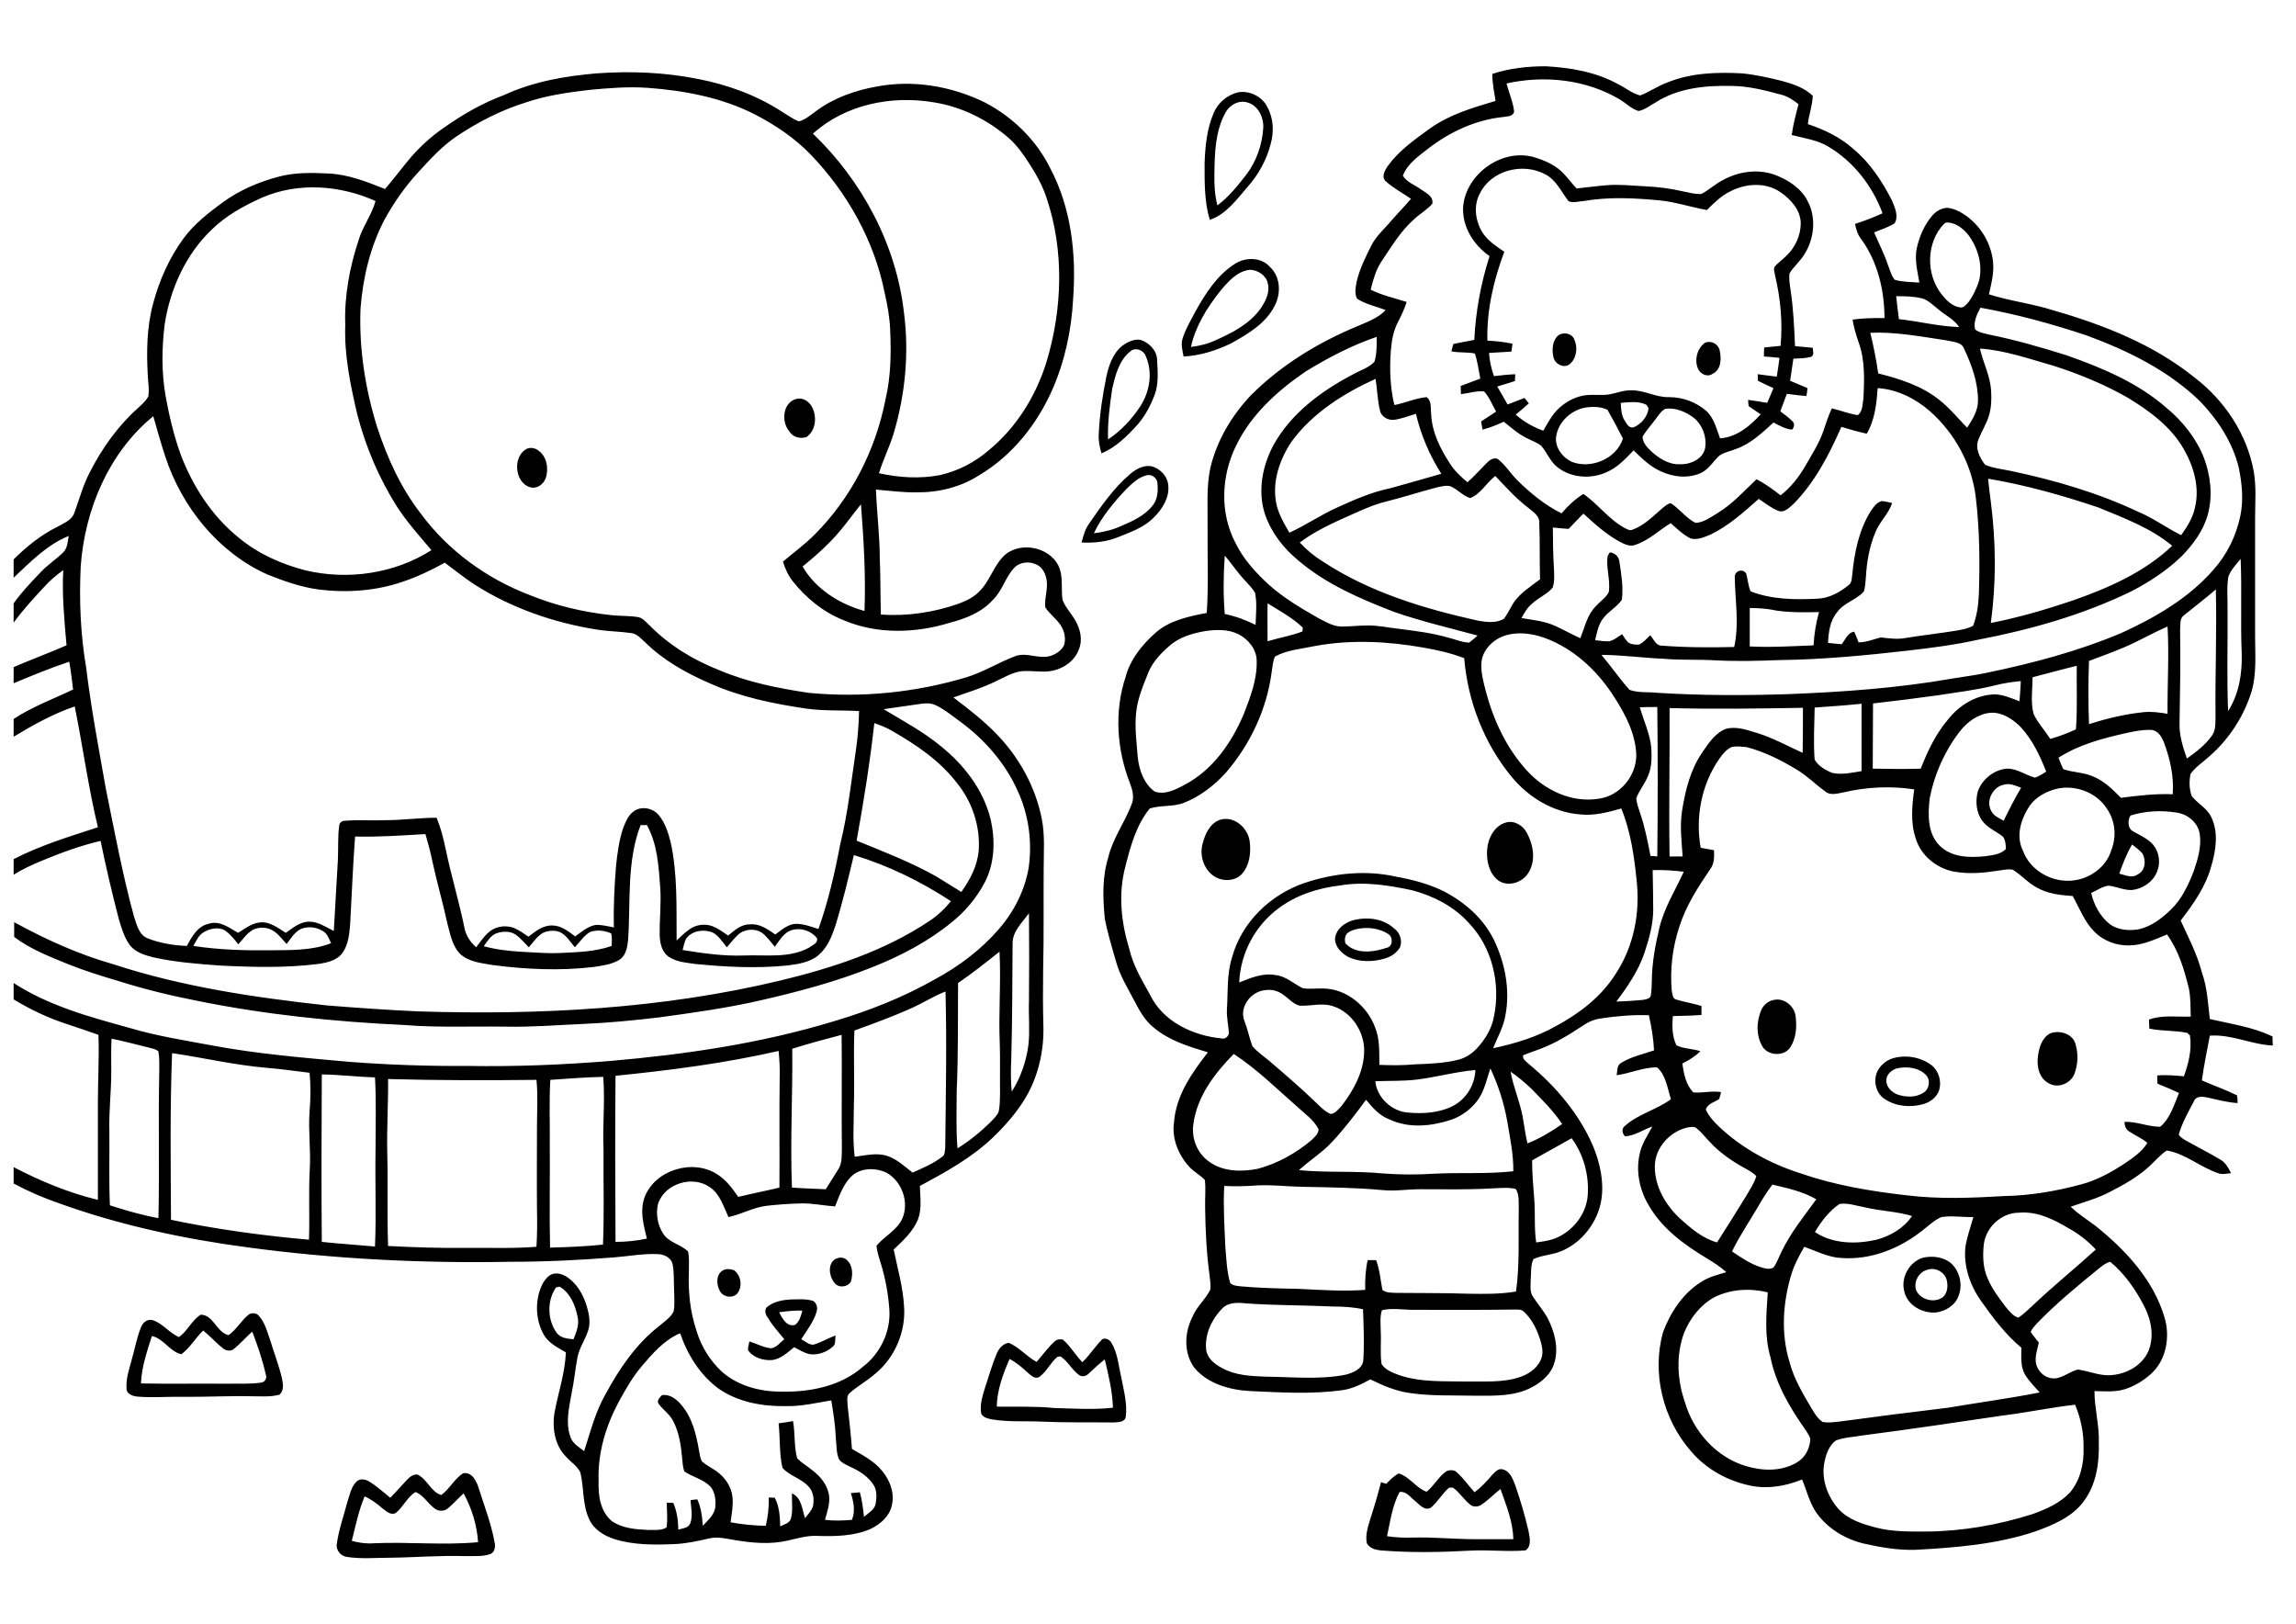 <?xml version="1.0" encoding="utf-8"?>
<!-- Generator: Adobe Illustrator 21.0.2, SVG Export Plug-In . SVG Version: 6.00 Build 0)  -->
<svg version="1.2" baseProfile="tiny" id="Layer_1" xmlns="http://www.w3.org/2000/svg" xmlns:xlink="http://www.w3.org/1999/xlink"
	 x="0px" y="0px" viewBox="0 0 841.9 595.3" overflow="scroll" xml:space="preserve">
<path d="M145.1,554.7c-1.7,0.9-3.3-0.5-4.6-1.5c-2.1-1.8-4.3-3.5-6.8-4.6c-2.2,5.2-3.3,10.8-4.7,16.3c2.5,0.7,5.2,1.1,7.9,0.9
	c12.8-0.6,25.6,0.8,38.4-0.4c-0.4-6.3-2.3-12.4-5.3-17.9c-2,1.8-3.8,3.9-5.9,5.6c-1.4,1.1-3.6,1-4.9-0.2c-2.4-1.8-3.9-4.7-6.8-5.9
	C149.3,548.8,147.9,552.5,145.1,554.7 M148.9,542.9c1.1-1.2,2.4-2.5,4.2-2.3c3.6,1.7,4.9,6.4,8.7,7.5c3.1-2.2,4.8-6,8.1-8
	c3.3-0.5,4.9,3.1,5.7,5.7c2,6.4,4.5,12.7,5.7,19.4c0.4,1.5,0.3,3.7-1.4,4.5c-3,1.1-6.2,0.7-9.3,0.8c-9.3-0.3-18.5,0.5-27.8,0.6
	c-5.2,0-10.4,0.5-15.5-0.3c-2.3-0.2-4.2-2.5-3.8-4.8c0.7-5.1,2.5-10.1,3.8-15.1c0.9-2.7,1.4-5.8,3.5-7.8c1.2-1.1,3-0.8,4.3-0.1
	c2.9,1.7,5.4,4,8,6.1C145.1,547.1,147,544.9,148.9,542.9 M524.6,552.8c-2.3,1.2-4.2-1.3-5.8-2.6c-1.7-1.3-3.2-3.6-5.6-3.2
	c-2.7,5-3.4,10.7-4.6,16.2c3.2,0.5,6.4,0.6,9.7,0.5c7.5-0.2,15,0.6,22.5,0.6c4.7,0,9.4,0,14.1,0c-0.1-6.4-2.6-12.4-4.7-18.4
	c-2.3,1.8-4.4,4-6.9,5.7c-1.1,0.8-2.5,0.9-3.7,0.4c-2.6-1.8-4.2-4.7-6.8-6.6c-0.3,0-1,0-1.4,0C528.8,547.5,527.2,550.7,524.6,552.8
	 M547.2,540.7c1-1,2.2-2.5,3.8-2c2.7,0.6,3.7,3.5,4.6,5.8c1.9,5.5,3.6,11.2,4.9,16.9c0.4,2.3,1.2,5.4-1.1,7
	c-6.8,0.6-13.6-0.3-20.4,0.1c-10.9,0.6-21.9,0.8-32.8-0.1c-1.9-0.2-4-0.8-5-2.6c-0.6-2.8,0.3-5.7,1.1-8.4c1.5-4.6,2.9-9.3,4.1-14
	c0.6,0.2,1.3,0.4,1.9,0.6c1.4-1.4,2.8-2.9,4.6-3.8c4,1.2,6.4,5.4,10.2,6.7c2.8-2.2,4.4-5.6,7.4-7.6c1.1-0.4,2.6-0.5,3.6,0.4
	c2.5,2.2,4.4,5,6.6,7.4C543.2,545.2,545.2,543,547.2,540.7 M387.8,497.4c-2.6,2.1-4,5.5-6.7,7.4c-1.6,1-3.1-0.6-4.3-1.6
	c-2-1.9-4.2-3.7-6.6-5c-2.4,5.5-4.6,11.4-4.7,17.5c7,0.1,14-0.2,21,0.5c7.2,0.2,14.4,0.7,21.6-0.1c-0.2-6-1.6-11.9-3-17.7
	c-2.1,1.6-4,3.4-5.9,5.2c-0.9,0.9-2.3,1.3-3.4,0.6c-2.7-1.9-4.2-5.1-6.9-6.9C388.6,497.3,388.1,497.4,387.8,497.4 M386.6,491.9
	c0.8-0.9,2-1,3.1-0.8c2.8,2.4,4.6,5.7,7.2,8.3c2.5-2.4,4.4-5.4,6.8-7.9c1.1-1.5,3.2-0.5,3.9,0.9c2.3,3.9,2.6,8.6,3.6,12.9
	c0.9,4.6,2.2,9.4,1.6,14.1c-0.3,2.1-2.9,2-4.6,2.1c-8.7-0.1-17.4,0.1-26.1-0.3c-6.1-0.3-12.2,0.2-18.2-0.8c-1.5-0.3-3.3-0.6-4.1-2.1
	c-0.6-3.4,0.5-6.7,1.5-9.9c1.4-4.1,2.5-8.2,4.2-12.2c0.8-1.9,2.3-3.6,4.4-3.9c3.8,1.6,6.5,5,10.2,7
	C382.3,496.8,384.2,494.1,386.6,491.9 M66.5,496.5c-4.3-1-6.4-5.7-10.8-6.7c-1.8,5.7-3.8,11.4-4,17.4c10.5,0.2,20.9,0,31.4,0.1
	c4.2-0.1,8.5,0.2,12.6-0.4c1.3-0.1,2.3-1.5,1.8-2.8c-1.2-5.4-3-10.7-5-15.9c-2.3,2-4.3,4.4-6.7,6.3c-1.2,1.1-3.1,0.7-4.2-0.3
	c-2.5-2-4.6-4.4-7.1-6.4C71.7,490.5,69.7,494.1,66.5,496.5 M91.4,481.8c1.2-0.6,2.8-0.4,3.6,0.7c2.2,2.5,3,5.8,4.1,8.9
	c1.4,4.7,3.2,9.2,4.3,14c0.4,2,0.8,4.4-0.9,5.9c-3.2,0.9-6.6,0.6-9.9,0.6c-8.7-0.2-17.3,0.3-26,0.2c-5.5-0.1-11,0.4-16.4-0.1
	c-1.6-0.2-3.8-0.9-3.8-2.9c-0.3-3.8,1.1-7.4,2-11c1.1-3.8,1.8-7.8,3.3-11.5c0.6-1.7,2.4-3.2,4.3-2.6c3.7,1.2,6.1,4.7,9.6,6.2
	c3.2-2.2,4.7-6.2,8-8.2c4.7,0,5.8,6.5,10.2,7.5C86.8,487.4,88.5,484,91.4,481.8 M285.7,481.1c1.1,2.2,2.9,5.6,5.9,4.6
	c1.6-1.3,2.1-3.3,2.6-5.2C291.4,480.4,288.6,480.7,285.7,481.1 M281.1,479.3c2.5-2.1,5.9-2.8,9.2-2.9c2.7,0,5.4-0.3,8,0.6
	c1.2,0.9,1.6,2.5,1.1,4c-1.1,3.7-3.6,6.8-5.6,10c1.4,0.7,2.7,2,4.4,2c2.9-0.8,5.4-2.4,8.2-3.4c-0.3,1.4,0.2,3.1-1,4.1
	c-2.4,2.1-5.7,3.3-8.8,2.7c-1.9-0.5-3.7-1.6-5.4-2.5c-2.4,1.9-4.7,4.2-7.9,4.7c-3.3,0.3-7.1-0.8-9-3.6c-0.1-1.1,0.3-2.1,0.5-3.2
	c2.6,0.8,5.1,2.2,7.8,2.5c2.1-0.1,3.4-2.1,5-3.3c-2-2.5-4.3-4.9-5.9-7.7C280.7,482.1,280.2,480.5,281.1,479.3 M264.7,466
	c1.3-1,3.1-0.8,4.5-0.3c2.6,2,3.2,6.2,1,8.7c-1.7,1.6-4.7,1.2-6-0.7C262.7,471.4,262.4,467.7,264.7,466 M306.3,461.6
	c1.3-0.7,3-0.8,4.2,0.3c2.2,2,2.3,5.3,1.5,8c-1.3,2.1-4.7,2.4-6.1,0.3C304,467.9,303.4,463.3,306.3,461.6 M706.8,465.5
	c-3.2,0.8-5.2,4.4-4.2,7.5c1.6,3.6,6.8,4.9,9.9,2.5c1.6-1.5,1.8-3.9,1.4-5.9C713.3,466.5,709.8,464.5,706.8,465.5 M705.1,461.1
	c3.6-0.8,7.8-0.3,10.6,2.3c3,3,4,7.7,2.5,11.6c-1.2,3.6-4.9,5.8-8.5,6.2c-5,0.3-10.5-2.8-11.5-8C697,468.2,700.2,462.6,705.1,461.1
	 M695.5,391.7c-1.8,0.6-3.6,2-3.8,4c-0.3,2.5,1.7,4.6,3.9,5.5c3.1,1.1,6.8,1.3,9.7-0.6c2.2-1.3,2.7-4.8,0.8-6.6
	C703.4,391.3,699.1,390.9,695.5,391.7 M693.7,388.1c4.8-1.5,10.3-0.7,14.4,2.3c2.7,2,3.9,5.8,3,9.1c-0.8,2.7-3.3,4.6-5.9,5.3
	c-4.6,1.3-9.9,0.9-14-1.8c-3.4-2.1-4.5-6.9-2.7-10.4C689.6,390.5,691.5,388.9,693.7,388.1 M751.9,378.8c3.4-1.2,8,0.2,9.1,3.8
	c1.1,3.6,1,7.5-0.3,11c-1.3,3.5-5.8,5.5-9.2,3.7c-3.8-1.8-4.8-6.4-4.2-10.2C747.7,384,748.8,380.3,751.9,378.8 M650.4,366.6
	c3.7-0.9,7.5,2.2,8,5.8c0.5,3.9,0.3,8.1-1.9,11.5c-2.3,3.7-8.7,3.2-10.5-0.7c-2.1-3.9-1.9-8.6-0.3-12.6
	C646.5,368.5,648.3,367,650.4,366.6 M499.5,340.3c-1.9,0.2-3.8,0.6-5.3,1.7c-1.1,0.9-1.2,2.5-0.9,3.8c3.8,4.2,10.3,3.3,15.1,1.7
	c2.4-0.4,2.5-4,0.6-5.1C506.2,340.6,502.8,340,499.5,340.3 M496.9,337.2c4.9-1.1,10.4-0.3,14.2,3.1c2.2,1.5,3.3,4.6,2.2,7.1
	c-1.2,2-3.3,3.4-5.5,4c-4.3,1.3-9.2,1.4-13.3-0.5c-2.5-1.3-4.8-3.6-5-6.5C489.7,340.5,493.5,337.9,496.9,337.2 M552.4,301.5
	c3-0.8,6.2,1.3,7.5,3.9c2.4,4.4,3.3,10.1,0.6,14.5c-2.2,3.7-7.5,5.4-11.1,2.9c-3.4-2.6-4.4-7.2-4.1-11.3
	C545.6,307.3,548,302.6,552.4,301.5 M447.5,300.5c5.1-1.4,9.9,2.9,10.7,7.7c0.6,4.2,0.1,9-2.9,12.3c-2.9,3-8.1,2.7-11.1,0
	c-3.2-2.8-4.4-7.6-3.1-11.6C442,305.5,443.8,301.7,447.5,300.5 M420.7,174.2c-3.1,0.6-5.5,3-7.7,5.1c-4.6,4.9-9,10.1-11.9,16.2
	c3.4-0.4,6.8-1.2,9.9-2.6c4.2-1.8,8.7-3.8,11.6-7.5c1.9-2.3,2.1-5.4,1.8-8.3C424.4,175.5,422.5,173.8,420.7,174.2 M414.4,173.8
	c2.1-1.8,4.8-3.3,7.6-2.9c3.3,0.7,6.2,3.7,6.4,7.2c0.4,4.4-2.2,8.5-5.2,11.5c-3.6,3.8-8.7,5.5-13.4,7.4c-4.2,1.7-8.8,2.1-13.2,1.9
	c0.6-2.5,1.3-4.9,2.8-7C403.9,185.4,408.4,178.9,414.4,173.8 M193.5,164.4c1.3-0.4,2.8-0.1,3.8,0.7c3.2,2.1,4,6.7,2.8,10.2
	c-0.8,2.3-3.3,4.1-5.8,3.3C188.5,176.8,187.9,166.8,193.5,164.4 M292.3,146.2c2.4-0.5,4.6,1.2,5.6,3.3c1.7,3.5,1.2,8.3-2.1,10.7
	c-2.4,0.8-5.1,0.1-6.4-2.1C286.3,154.5,287.1,147.2,292.3,146.2 M625.3,125.6c2.1-0.8,4.6,0.4,5.2,2.6c0.8,3.1,0.7,7.4-2.6,8.9
	c-1.9,1.3-4.5,0-5.3-2C621.2,131.9,622.4,127.5,625.3,125.6 M414.5,128.8c-4.2,3.3-5.6,8.9-6.7,13.9c-0.9,6.1-1.7,12.2-1.5,18.4
	c4.7-3.1,8.7-7.4,11.8-12.1c3.5-5.4,4.7-12.5,2-18.5C419.3,128.3,416.3,127.2,414.5,128.8 M411.5,126.8c1.9-1.4,4.3-2.6,6.7-2.2
	c3.2,1,6.1,4,6.1,7.5c0.2,4.2,0.6,8.6-0.9,12.6c-1.5,4-3.5,7.8-6.3,11c-3.8,4.2-7.9,8.3-13.2,10.5c-0.7-2.3-1.2-4.7-1-7.2
	c0.3-7,1.4-14.1,2.8-21C406.6,133.9,408.1,129.5,411.5,126.8 M571.6,122.8c1.8-1.1,4.7-0.6,5.6,1.5c1.4,2.9,1,6.9-1.5,9.1
	c-2.1,1.9-5.6,0.1-6.1-2.5C569,128.2,569.2,124.6,571.6,122.8 M447.2,107c-4.7,6-8.9,12.7-10.5,20.2c3.1-0.4,6.2-1.1,9.1-2.5
	c6.1-2.7,12.3-5.9,16.3-11.4c1.9-2.7,3.6-6,2.8-9.3c-0.5-3-3.7-5-6.5-5.1C453.5,99.4,450.2,103.4,447.2,107 M452.7,96.8
	c3.9-2.6,9.8-2.6,13,1.1c3.9,3.6,4.1,9.9,1.6,14.4c-3.3,6.4-9.8,10.2-15.9,13.6c-5.4,2.6-11.3,4.5-17.4,4.8
	c-0.4-2.2-1.1-4.6-0.3-6.8c1.1-3.5,3.1-6.7,4.8-10C442.1,107.5,446.3,100.9,452.7,96.8 M610.6,149.9c-1.5,0.8-2.4,2.3-3.4,3.6
	c-1.6,2.2-3.5,4.2-4.9,6.6c0,2,1.4,3.6,2.7,4.9c3,2.9,6.8,5.4,11.1,5.2c3.9,0.1,8.6-2,9.2-6.3c0.5-3.9-1.1-8.2-4.2-10.7
	C618.2,151,614.4,149.3,610.6,149.9 M580.9,149.5c-5.1,1.1-9.6,5.4-10.3,10.6c-0.5,3.9,2.3,7.6,5.7,9.2c7.1,2.8,16.4-1.1,18.8-8.5
	c-1.8-3.6-3.7-7.1-5.7-10.6C586.7,149,583.7,149,580.9,149.5 M594.3,147.7c0.1,2.3,0.2,4.7,1.5,6.6c0.7,1.1,1.5,2.7,3.1,2.4
	c2.9-1.1,5.3-4,5.6-7.1c-0.2-0.3-0.6-0.9-0.8-1.2C600.7,146.9,597.3,147.5,594.3,147.7 M542.7,70.8c-2.6,4.7-1.7,10.6,1.2,14.9
	c2,2.8,4.9,4.7,7.7,6.6c-3.9,10.4-6.5,21.4-6.2,32.6c3.1,0.1,6.2,0.5,9.2,1.1c-0.1,1-0.3,1.9-0.4,2.9c-2.7,0.2-5.5,0.3-8.2,0.5
	c0.2,2.9,0.8,5.7,1.8,8.5c2.6-0.3,5.2-0.6,7.8-0.7c0,0.6-0.1,1.9-0.1,2.5c-2.2,0.7-4.4,1.4-6.5,2c1.3,2.2,2.6,4.4,3.8,6.6
	c2.1-0.8,4.2-1.6,6.2-2.4c0.4,0.5,1.2,1.5,1.6,2c-1.6,1.4-3.2,2.8-4.8,4.1c2.9,2.6,6.4,4.6,10.1,5.9c1.7-2.9,3.2-5.9,5.7-8.2
	c2.4-2.2,5.3-3.9,8.6-4.6c3.3-0.7,6.6,0,9.9-0.5c2.7-0.5,5.3-1.6,8.1-1.5c4.8-0.1,9.1,2.7,13.9,2.5c4.9,0,9.8,1.8,13.5,5
	c2.9,2.6,3.8,6.6,5.1,10.1c6.1-0.4,11-4.5,14.9-8.8c-1.5-1-2.9-2-4.4-3c-0.1-0.6-0.2-1.7-0.2-2.3c2.3,0.3,4.7,0.7,7,1.1
	c0.8-1.8,1.5-3.6,2.3-5.4c-1.9-0.9-3.8-1.7-5.7-2.7c0-0.6-0.1-1.8-0.1-2.4c2.3,0.3,4.6,0.6,7,0.9c0.4-2.3,0.7-4.6,1-6.9
	c-1.9-0.2-3.8-0.4-5.7-0.5c0-1.1,0-2.2,0.1-3.3c2-0.2,4-0.4,6-0.6c0.8-8.6,0-17.3-2-25.7c-0.1-1.1-0.7-2.2-0.2-3.3
	c1.2-1.4,2.8-2.5,4.1-3.8c3.4-3.1,5.5-7.6,5.5-12.2c-0.1-4.8-3.6-8.7-7.4-11.3c-5.4-3.8-12.8-3.3-18.5-0.3c-3.3,1.6-5.9,4.2-8.5,6.8
	c-5.7-1-11.3-2.9-17.1-3.5c-9.3-0.9-18.8-1.4-28.1,0.2c-1.8,0.1-3.7,0.8-5.5,0.1c-2.7-3.4-4.5-7.8-8.6-9.9
	C558.4,59.5,546.9,62.4,542.7,70.8 M536.5,75.8c1-12,14.2-21.5,25.9-18.2c4.1,1.2,8.2,3,11.1,6.2c1.6,1.7,3,3.6,4.6,5.3
	c3.7-0.4,7.4-0.9,11.2-1.2c4.6-0.4,9.2,0.2,13.9,0.4c4.7,0.2,9.4,0.8,14.1,1.9c2.2,0.4,4.4,1.1,6.6,0.9c2.8-1.5,5.1-3.7,7.9-5.1
	c5.8-3.2,13-4.2,19.3-1.8c4.6,1.8,9.2,4.7,11.6,9.3c3.9,7,2.3,16.3-2.9,22.2c-1.2,1.5-2.6,2.8-3.6,4.5c-0.3,2.1,0.1,4.2,0.4,6.3
	c1,6.7,1.3,13.5,1.6,20.4c2.2,0.2,4.3,0.4,6.5,0.6c0,1.2,0.8,3-0.9,3.4c-2,0.5-4.2,0.5-6.2,0.6c-0.4,2.7-0.8,5.4-1.2,8.1
	c2.1,0.9,4.3,1.8,6.4,2.7c-0.1,0.7-0.3,2.2-0.4,2.9c-2.4-0.2-4.8-0.5-7.2-0.8c-0.8,2.1-1.6,4.2-2.4,6.4c1.5,1.2,3.1,2.2,4.5,3.7
	c0.9,0.8,0.6,2.2-0.2,3c-2.5-0.2-4.6-1.5-6.8-2.6c-4.1,3.7-8.2,7.7-13.5,9.6c-2.1,0.9-4.4,1.2-6.3,2.5c-2.2,2-3.8,4.9-6.6,6.3
	c-4.8,2.3-10.5,1.6-15.1-0.6c-3.8-1.7-6.8-4.7-9.8-7.6c-2.5,2.6-5,5.4-8.3,7.2c-6,3.5-14.1,3.3-19.6-1c-2.7-2.1-3.8-5.4-6-7.9
	c-1.5-1.2-3.4-1.8-5.1-2.7c-3.2-1.5-5.8-3.9-8.6-6.1c-2.5,1.2-5.1,2.2-7.8,2.9c-0.1-0.7-0.4-2.2-0.5-3c1.8-1.2,3.7-2.4,5.5-3.6
	c-1.4-2.5-2.5-5.3-4.4-7.4c-2.9-0.3-5.7,0.7-8.5,1c0-0.7-0.1-2.2-0.1-3c2.4-0.9,4.8-1.8,7.2-2.7c-0.6-3.1-1-6.2-2-9.2
	c-2.8-0.6-5.8-0.2-8.6-0.8c0.2-0.7,0.5-2,0.7-2.7c2.6-0.5,5.1-1,7.7-1.5c0.5-10.4,2.4-20.7,5.6-30.7
	C540.3,89.8,536.1,83.1,536.5,75.8 M449.3,41.4c-3.7,6.8-3.9,14.7-4,22.2c-0.1,3.9,0.1,7.9,1.1,11.7c4.2-3.1,7.5-7.3,10.7-11.4
	c3.6-4.8,5.7-10.8,6.1-16.8c0.3-3.9-1.8-8.4-5.7-9.5C454.2,36.5,450.7,38.6,449.3,41.4 M445,41.5c1.6-3.9,5.1-6.8,9.2-7.7
	c4.1-0.6,8.6,1.6,10.5,5.4c2.3,4.2,2.5,9.2,1.2,13.7c-1.5,5.8-4.5,11.2-8.5,15.7c-4,4.6-7.8,10-13.8,12c-2-6.7-1.9-13.7-1.9-20.6
	C441.9,53.8,442.5,47.4,445,41.5 M235.3,500.9c-3.4,4-6,8.6-8.5,13.2c-4.7,8.8-7.7,18.8-7.3,28.9c-0.2,5.2,0.6,11.2,4.9,14.7
	c3.8,2.6,8.6,3,13,3.2c2.3-0.1,4.9,0.4,7-0.9c0.5-3,0.1-6.1,0.1-9.1c0.6,0,1.8,0.1,2.4,0.1c1.3,3.1,1.8,6.4,1.8,9.8
	c1.5-0.5,3.7-0.5,4.4-2.3c1-2.7,0.3-5.7,0.1-8.5c0.6-0.1,1.9-0.3,2.5-0.3c1.4,3.1,1.8,6.4,2,9.7c1.9-2.1,4.4-4.1,4.6-7.1
	c0.2-2.5-0.1-5.4-1.9-7.4c-2.6-2.6-6.4-3.4-9.4-5.4c-0.7-1.6-0.7-3.5-0.9-5.2c-0.4-4.5-1.1-9.1-3.2-13.2c-1.2-2.5-3.6-4.1-5.3-6.3
	c-1-1.2,0.3-2.4,1.1-3.3c2.8-0.5,5.3,1.4,7,3.4c4.1,4.7,5.6,10.9,6.6,16.8c0.3,1.4,0.4,2.9,1.1,4.1c1.6,1.4,3.5,2.3,5.2,3.5
	c3.2,2.2,5.6,5.7,6,9.6c0.3,3.1-0.3,6.1-0.7,9.2c4.3,0.8,8.6,1.2,12.9,1.3c0.8-3.4,1.2-6.9,1.1-10.4c0.6,0,1.7,0.1,2.2,0.1
	c1.7,3.2,1.9,6.9,2,10.5c1.5-0.8,3.7-1.2,4-3.2c0.7-2.9,0.2-6,0.3-8.9c3.6,1.6,3.7,5.9,4.8,9.1c1-1.4,2.4-2.7,2.9-4.4
	c0.5-2.5,0.2-5.3-1.6-7.2c-2.7-3-7-3.9-9.6-6.9c-1.2-5.3-0.8-10.9-1.4-16.3c1.8-0.2,3.6-0.5,5.3-0.8c0.8,4.5,0.3,9.2,1.5,13.6
	c1.7,1.8,3.9,3,5.8,4.6c2.9,2.2,5.3,5.3,5.9,9c0.4,3.1-0.7,6.1-1.5,9c3.3,0.4,6.6,0.3,9.9,0c1.3-3.2,0.6-6.6-0.4-9.8
	c1.1-0.1,2.2-0.2,3.3-0.3c0.8,2.9,1.2,5.9,1.5,9c1.6-1.4,3.8-2.5,4.3-4.8c0.4-2.4,0.5-5.1-0.9-7.1c-1.9-2.8-4.7-4.7-7.7-6.1
	c-1.7-0.9-3.6-1.5-4.8-3c-1.1-2.4-0.9-5.1-1.2-7.7c-0.2-4.7-0.9-9.4-1.7-14c-5.4,0.9-10.8,2.2-16.3,2.1c-8.7,0.2-17.8-1.4-25-6.4
	c-6.8-5-11.4-12.4-14.1-20.3C243.6,491.2,239.3,496.2,235.3,500.9 M203.9,472c-3.4,4.8-3.2,11.9,0.2,16.6c1.4,2,4,2.2,6.2,2.4
	c1-2.6,2.2-5.3,1.5-8.2c-0.8-4.2-2.7-8.8-6.6-11.1C204.9,471.8,204.3,471.9,203.9,472 M311.7,431.8c-2.7,2.9-4,6.8-5.5,10.5
	c-4.2-0.3-8.3-1.2-12.5-1.1c-4.3,0.1-8.6,0.4-12.8,0.9c-4.8,0.6-9,3.1-13.8,4.1c-1.8-3.9-3.1-8.5-6.9-11c-6.3-4.4-16.4-1.3-18.9,6.1
	c-0.9,3.7-0.2,7.8,1.9,11c2.1,3.3,6.4,3.9,9.1,6.5c0.5,2.4,0.3,4.8,0.3,7.2c-0.3,7.4,0.4,14.8,2.8,21.9c1.7,5.7,4.9,10.9,9.3,15
	c6,5.3,14.3,7.4,22.1,7.3c10.5,0.2,21.7-2.1,29.7-9.2c6.4-4.9,10.2-13,9.6-21c-0.4-5.5-1.4-11.1-3-16.4c-0.7-2.3-1.5-4.5-1.7-6.9
	c2.9-3.5,7.4-5.6,9.4-9.8c2.7-6,0-13.8-5.8-17C320.6,427.9,315,428.1,311.7,431.8 M142.3,395.6c0.1,9-0.5,17.9-0.3,26.9
	c0.3,11.4-0.1,22.9,0.3,34.3c9.4,0.5,18.8,0.8,28.2,0.7c8.7-0.1,17.5,0.3,26.2-0.4c0.3-4.6,0.3-9.2,0.2-13.8
	c-0.1-10.1,0-20.2,0-30.4c0-5.7,0.4-11.4-0.2-17C178.7,396.1,160.5,396.1,142.3,395.6 M201.8,395.9c-0.5,8-0.1,16-0.2,24
	c0.1,12.5-0.2,25,0.1,37.5c6.5-0.2,12.9-0.4,19.4-1.1c0.5-11.6,0.1-23.1,0.2-34.7c-0.4-8.9,0.6-17.9-0.1-26.8
	C214.7,394.9,208.2,395.5,201.8,395.9 M118,393.9c-0.1,20.5-0.2,41,0,61.4c6.5,0.7,13,1.1,19.5,1.7c0.5-11.8,0-23.6,0.2-35.4
	c0-8.9,0.3-17.7-0.2-26.6C131,394.8,124.5,394,118,393.9 M63.1,386.1c-0.8,20.4-0.5,40.7-0.4,61.1c16.7,3.5,33.6,5.8,50.6,7.3
	c0.3-8.7-0.2-17.3,0.3-26c0.4-6.9-0.6-13.9-0.1-20.8c0.4-4.8,0.5-9.6,0-14.4c-5.2-0.6-10.4-1.4-15.6-1.8
	C86.1,390.5,74.7,387.8,63.1,386.1 M225.7,394.4c-0.2,20.3-0.1,40.6,0,60.9c3.9,0,7.7-0.4,11.5-1.2c-1.2-4.9-2.7-10.3-0.8-15.3
	c3.9-10,17.8-14.1,26.7-8.2c3.2,2,5.5,5.2,7.6,8.2c5-1.2,10.1-2.2,15.1-3.4c0.1-13.6-0.1-27.1,0.1-40.7c0.1-3.1-0.1-6.3-0.4-9.4
	C265.8,389.8,245.7,392.4,225.7,394.4 M40.9,380.8c-0.2,4.1-0.1,8.1-0.1,12.2c0,7.2-0.9,14.4-0.7,21.7c0.1,9.1-0.2,18.1,0.2,27.2
	c5.9,1.9,11.8,3.6,17.8,4.7c0.4-17.8-0.1-35.7,0.3-53.5c0-2.5,0.1-5.1-0.3-7.6c-1-1-2.5-1.1-3.8-1.5
	C49.8,382.9,45.4,381.7,40.9,380.8 M290.5,384.5c0.2,17-0.8,33.9-0.1,50.9c4.1,0.3,8.2,0.4,12.4,0.6c1.5-2.5,3.2-5,4.7-7.5
	c1.4-2.3,1.1-5.1,1.2-7.7c-0.2-13.8,0.1-27.6-0.1-41.4C302.5,381,296.5,382.6,290.5,384.5 M334.5,369.5c-6.9,3.1-14,5.7-21.2,8.3
	c-0.4,9.1,0.1,18.2-0.2,27.3c0,6.3-0.5,12.7,0.3,19c3.9-0.5,8.1-1.6,12-0.3c3.5,1.2,6.3,3.8,9.2,6.1c3.8-1.7,7.7-3.3,11-5.9
	c1-0.7,0.8-2.2,1-3.2c0.2-19.1,0.6-38.2,0.1-57.3C342.4,365.2,338.6,367.6,334.5,369.5 M351.3,360.4c-0.1,13.2,0.1,26.4-0.5,39.6
	c0,7-0.3,14,0.3,21c4.4-2.7,8.4-6,12.1-9.6c1.1-1.2,2.4-2.3,3-3.9c0.5-2.2,0.4-4.4,0.5-6.6c-0.1-6.1,0.1-12.2-0.1-18.2
	c-0.5-11.3,0.5-22.5-0.1-33.8C361.6,352.8,356.6,356.8,351.3,360.4 M251.7,344c-0.8,1.3-1,2.9-1.4,4.3c7.5,1.2,15.1,2.3,22.7,2
	c7.9-0.3,16.5,1.1,23.7-2.9c1.2-0.9,3.3-1.6,2.9-3.4c-2.4-3.1-7-4.3-10.5-2.5c-2.2,1.3-3.5,3.6-5,5.6c-1.5-1.8-2.9-3.8-4.8-5.2
	c-2.7-1.7-6.6-1.3-8.9,1c-1.4,1.4-2.6,2.9-3.9,4.4c-1.6-2-3-4.3-5.3-5.5C257.9,340.6,253.8,341.2,251.7,344 M199.3,341.9
	c-2.3,1.2-3.7,3.5-5.4,5.4c-1.6-1.6-3-3.4-4.9-4.7c-2-1.3-4.6-1.2-6.8-0.5c-2.3,0.8-3.5,3-4.8,4.8c4.3,1.2,8.7,1.7,13.1,2
	c4.8,0.2,9.6,0.7,14.4,0.5c6.5-0.3,13.2-0.4,19.4-2.6c0-1.5,0.2-3.1-0.2-4.6c-2.4-1.1-5.3-1.4-7.8-0.5c-2.2,1.4-3.8,3.7-5.5,5.6
	c-1.7-2-3.1-4.4-5.5-5.6C203.5,341,201.2,341.1,199.3,341.9 M74.5,341.9c-1.8,1.1-2.6,3.2-3.6,4.9c9.2,1.4,18.5,1.7,27.8,1.6
	c7.6-0.1,15.5,0.2,22.7-2.6c-0.6-1.3-1.1-2.7-2.1-3.8c-2.4-2-5.9-2.6-8.8-1.5c-2.4,1.1-3.8,3.5-5.4,5.6c-1.6-1.7-3-3.7-5-4.9
	c-2.2-1.4-5.1-1.4-7.4-0.3c-2.2,1.3-3.6,3.4-5.3,5.3c-1.6-1.9-3.1-4-5.3-5.3C79.7,339.8,76.7,340.5,74.5,341.9 M371.3,346.2
	c-0.1,14.2-0.1,28.3-0.5,42.5c-0.2,3.8-0.2,7.7,0.2,11.5c3.3-5.2,5.3-11.1,6.1-17.1c0.6-5.3,0-10.7,0.2-16.1
	c0.1-10.7,0.1-21.5,0-32.2C374.9,338.2,371.1,341.5,371.3,346.2 M320.6,265.1c-1.6,14.4-3.9,28.8-6.5,43.1c9.8,4,19.7,7.8,29,13
	c3.2,1.9,6.2,3.9,9.4,5.8c3.3-4.6,6-9.8,6.4-15.5c0.5-8.7-2.4-17.5-7.9-24.3c-6.3-8.3-15.1-14.2-24-19.3
	C325,266.7,322.8,265.9,320.6,265.1 M308.3,194.3c-4.1,5-9,9.3-14,13.4c4.8,8.3,13.6,13.8,22.7,16.3c0.5-13.1-0.3-26.1-1.3-39.1
	C313.2,187.9,310.9,191.2,308.3,194.3 M29.6,207.6c-0.6,12.4-0.1,24.9,2,37.2c1.8,14.9,4.6,29.5,7.2,44.3
	c3.2,15.7,6.1,31.4,10.3,46.8c1,3,1.8,6.8,5,8.1c4.6,1.8,9.5,2.6,14.4,2.8c1.8-3.3,3.9-7.2,7.9-8.1c4-1.4,7.6,1.4,10.9,3.3
	c2.5-1.5,4.9-3.5,7.9-3.8c3.6-0.5,6.7,2,9.6,3.8c2.6-1.8,5.2-4.1,8.6-4.1c3.3,0,6.1,2,9,3.4c0.5-8.7,1-17.4,1.5-26.1
	c0.2-4.2-0.1-8.4,0.5-12.6c0.1-1.1,1.2-1.8,2.3-1.7c4.8-0.4,9.7,0,14.5-0.2c6.3,0,12.6-0.9,18.9-0.9c1.5,3.7,2.5,7.5,3.3,11.4
	c2,9.7,4.9,19.2,6.9,28.9c0.5,2.9,2.2,5.3,4.3,7.2c1.7-2.2,3.2-4.6,5.5-6.2c2.5-1.7,5.9-1.9,8.6-0.8c1.8,0.8,3.4,2,5.1,3.1
	c2.6-2,5.4-4.3,8.9-4.1c3.2,0.1,5.8,2.2,8.2,4c2.3-1.6,4.6-3.7,7.5-4.2c2.3-0.1,4.5,0.5,6.7,0.9c-0.2-7.6,0.2-15.2,0.8-22.7
	c0.5-4.6,1.1-9.3,2.6-13.7c0.9-2.3,1.9-4.9,4.1-6.3c2.8-1.9,6.9-1,9,1.6c2.3,2.8,3.4,6.3,4.3,9.8c2.6,11.8,2.1,24,2.2,36.1
	c1.5-1.4,2.9-2.8,4.6-4c2.5-1.9,6-2.3,8.9-1.1c1.9,0.8,3.6,2.1,5.4,3.3c2.3-1.9,4.8-4.2,8-4.1c3.5-0.4,6.5,1.8,9.3,3.7
	c2.2-1.6,4.4-3.6,7.2-3.9c3-0.1,5.8,1,8.6,1.9c3.6-10.1,6-20.6,8-31.1c2.9-11.7,4.1-23.7,5.9-35.6c0.6-4.4,0.9-8.8,1-13.2
	c-6.4-0.4-12.9,0-19.3-0.9c-12.2-1.8-24.4-4.3-35.7-9.4c-8.5-3.7-16.7-8.3-23.3-14.8c-1.6-1.4-3-3.2-5.2-3.5
	c-4.2-0.6-8.5-0.6-12.7-1.3c-15.8-2.5-31.3-7.9-44.8-16.5c-3.8-2.5-7.3-5.3-10.9-8c-4.9,2.7-10.1,5.2-15.5,7
	c-9.9,3.4-20.6,4.1-30.9,2.8c-6.5-0.9-12.7-3.1-18.7-5.5c-18-8.1-31.3-24.7-37.4-43.2c-1.6-4.9-3-9.9-4.4-14.8
	C40,165.8,31.1,186.7,29.6,207.6 M96.2,72.4c-6.7,3-13.3,6.6-18.6,11.8c-9.5,9.1-15.2,21.7-17.2,34.6c-1.1,8.7-1.2,17.6,0.3,26.3
	c1.3,7.2,3,14.4,5.5,21.4c4.4,11.7,11.5,22.7,21.3,30.6c7.1,5.9,15.6,9.7,24.5,12c15.6,3.7,32.7,1.2,46.2-7.4
	c-4.4-5.2-8.9-10.2-12.6-15.9c-6.6-10.4-11.5-21.9-14.6-33.9c-2.5-10.7-4.8-21.6-4.4-32.7c-0.4-10.6,1.6-21.2,4.9-31.2
	c1.5-5,4.8-9.2,6.2-14.3C124.8,67.9,109.5,66.7,96.2,72.4 M298.1,49c18.1,17.4,30.6,40.8,33.4,65.9c1.9,14.8,0.4,30-3.9,44.3
	c-1.5,4.8-3.8,9.4-5.3,14.3c7.3,1.6,14.9,2.1,22.3,0.7c6.6-1.5,12.7-4.6,17.8-9c10.2-8.3,17.4-19.9,21.3-32.4
	c5.9-19.5,6.6-41,0-60.4c-1.5-4.5-3.8-8.6-6.4-12.6c-2.1-3.3-4.4-6.5-7.3-9.1c-7.8-6.8-17.4-11.6-27.7-13.2
	C326.9,34.9,309.9,38.3,298.1,49 M215.7,33c-7.6,0.9-15.3,2-22.7,4.5c-9.1,2.8-17.7,7.2-25.6,12.5c-5.3,3.6-9.6,8.3-13.9,13
	c-4.9,5.3-9.1,11.3-12.6,17.7c-5.2,10-7.8,21.1-8.7,32.3c-0.6,14.7,1.7,29.5,6.1,43.6c3.7,11.3,8.7,22.3,16,31.7
	c10.1,13.7,24.4,24,40.3,30c9.4,3.8,19.3,6.1,29.3,7.2c3.2,0.4,6.5,0.2,9.8,0.7c1.9,0.2,3.2,1.9,4.5,3.1
	c7.1,7.2,15.9,12.6,25.3,16.3c10.5,4.5,21.7,6.7,32.9,8.4c19.5,1.9,39.3-0.1,58-5.7c6.1-1.9,11.6-5.3,17.5-7.6
	c4.4-1.9,9,1.2,13.5-0.3c2-0.7,3.9-2,4.8-3.9c0.7-2.5,0.1-5.2-1.3-7.3c-1.6-2.4-4-4.1-5.6-6.5c-0.4-3.3,1-6.6,0.5-9.9
	c-0.3-1.9-1.1-4-2.7-5.2c-2.8-2-7.1-1.9-9.4,0.8c-3.1,3.4-4.2,8.2-7.6,11.5c-4.1,4.6-10,6.9-15.8,8.4c-12.6,3.9-26.7,4.3-38.9-0.9
	c-7.4-2.9-13.8-8.1-18.7-14.3c-1.7-2.1-2.8-4.6-3.6-7.2c3.9-3.3,8-6.3,11.6-9.9c13.4-13.4,22.4-31,26-49.6c2-8.4,2.1-17.1,1.7-25.7
	c-0.2-4.5-1-8.9-2-13.3c-3.8-19.1-13.7-36.8-27.2-50.8c-5.8-6-12.8-10.7-20.1-14.5c-12.2-6.3-26-8.9-39.6-9.9
	C230.2,31.7,222.9,32.3,215.7,33 M218.7,26.9c12.5-0.9,25.2-0.4,37.5,2.1c10.8,2.1,21.4,6,30.6,12c2,1.2,4,2.7,6.2,3.5
	c2.5-0.7,4.4-2.5,6.4-3.9c6.5-4.8,14.3-7.5,22.2-8.9c13.4-2.5,27.4-0.1,39.6,5.9c10.1,5.3,18.7,13.6,23.8,23.9
	c7.8,14.6,9.7,31.6,8.5,48c-0.6,11.4-3,22.8-7.6,33.3c-5.6,12.7-14.7,24.2-26.8,31.4c-6.8,4.4-15,6.4-23,6.3c-5,0.1-9.9-0.6-14.9-1
	c0.3,8.5,1.4,16.9,1.4,25.4c0.3,6.8,0.2,13.6,0.4,20.4c9.7,0.7,19.5-0.8,28.6-4c3-1.1,5.9-2.6,8-5c3.3-3.5,4.7-8.4,8-12
	c5.5-6,16.9-4.2,20.5,3.1c1.9,3.9,0.9,8.4,1.5,12.5c1,2.7,3.1,4.8,4.6,7.4c1.9,3.2,2.9,7.2,1.4,10.8c-1.5,4.1-5.4,6.9-9.6,7.8
	c-3.8,0.8-7.7-0.2-11.6,0.2c-3.3,0.5-6.1,2.2-9.1,3.6c-5,2.5-10.4,4.1-15.7,6c5.5,4.2,11,8.4,15.8,13.4c8.3,8.5,14.3,19.4,16.6,31.1
	c1.2,6,0.7,12.1,0.7,18.1c-0.1,12.4,0.1,24.9-0.2,37.4c-0.1,6.9-0.1,13.8,0.1,20.7c0.2,9-1.9,18.2-6.5,26
	c-3.3,5.5-7.5,10.3-12.2,14.8c-7.8,7.4-17.3,12.6-26.6,17.6c0.1,4.1,0.8,8.3-0.7,12.3c-1.9,4.5-5.5,7.8-8.9,11
	c1.4,6.9,3.4,13.7,3.8,20.8c0.7,9.2-3.3,18.7-10.4,24.6c-2.9,2.6-6.4,4.5-9.4,7.1c-1.5,1.1-0.9,3.1-0.9,4.7
	c0.6,5.3,1.2,10.6,1.6,15.9c3.9,2.3,8.1,4.4,11,8c3,3.5,4.7,8.3,3.6,12.8c-0.9,4-4.3,6.9-7.9,8.6c-6.1,2.6-12.9,2.7-19.4,2.5
	c-3.7-0.2-7.2,0.9-10.8,1.7c-6.4,1.5-13.1,0.9-19.6-0.2c-3-0.5-6.1-1.3-9.2-0.6c-4.2,1-8.4,1.9-12.8,2.1c-7.3,0.3-14.8,0.4-21.9-1.8
	c-3.8-1.2-7.6-3.5-9.3-7.2c-2.6-5.4-1.9-11.6-3.3-17.3c-1.1-2.3-3.4-3.7-5.1-5.6c-4.5-4.4-5.4-11.3-4.2-17.2c1.4-7,3.7-13.9,4-21.2
	c-2.9-1.7-6.2-3.3-8-6.3c-3-5.2-3.4-11.8-1.2-17.4c0.7-1.8,1.8-3.5,3.4-4.6c1.7-1.1,3.9-0.6,5.6,0.3c4.1,2.4,6.6,6.8,7.9,11.2
	c0.8,2.8,1.4,5.8,0.5,8.7c-1.1,3.5-3.4,6.6-4,10.2c-0.8,4.3-1.2,8.7-2.1,12.9c-0.9,5.2-2.3,10.7-0.5,15.8c0.7,2.5,3.1,3.9,5.1,5.4
	c2.3-7.1,4.1-14.3,7.8-20.8c5.1-9.4,11.3-18.6,19.9-25.2c1.8-1.6,4-2.9,5.1-5.2c0.5-2.4,0.2-4.9,0.2-7.3c-0.2-3.4,0.1-6.8-0.6-10.2
	c-0.6-2.2-3-3.4-5.2-3.5c-5.5-0.3-11,0.8-16.4,1.2c-12.6,1-25.3,1.6-38,1.6c-32.2,0.6-64.4-1-96.3-5.3c-23.4-3.1-46.7-8.1-68.9-16.1
	c-5.8-2-11.4-4.4-16.8-7.3v-6c9.8,5.1,20.1,9.4,30.9,12c0-11.9,0-23.8,0-35.6c0-8.3,0.5-16.6,0.2-24.9c-3.9-1.4-7.8-2.7-11.7-4
	c-6.8-2.2-13.3-5.3-19.4-9v-6c12.8,8.3,27.7,12.4,42.3,16.4c10,3,20.3,4.6,30.5,6.5c16.6,3.1,33.5,4.5,50.3,6
	c14.4,1.1,28.8,1.6,43.3,1.5c17.4,0.3,34.7-0.4,52.1-1.8c27.7-2.4,55.3-6.4,82-14.5c12.9-3.8,25.6-8.8,37.4-15.5
	c8.7-4.7,16.8-10.8,23.3-18.3c5.6-6.4,9.6-14.3,11-22.6c1.3-9.2,0.1-18.8-3.7-27.4c-4.5-10.5-12.3-19.5-21.5-26.2
	c-2.9-2.1-5.6-4.4-8.8-5.9c-2.1-1.1-4.4-0.7-6.6-0.4c-4.2,0.6-8.4,1.2-12.6,1.8c7.1,4.3,14.5,8.2,20.9,13.5
	c8.5,6.8,15.6,15.9,18.3,26.7c1.8,7.7,1.6,16.2-2.1,23.3c-3,5.7-7.2,10.7-12.2,14.7c-8.6,7-18.5,12.2-28.8,16.3
	c-13.4,5.4-27.4,9.1-41.4,12.3c-12.2,2.8-24.6,4.5-37,6.2c-9.2,1.1-18.5,2-27.8,2.4c-9.5,0.4-18.9,1.2-28.4,1
	c-12.4-0.2-24.9,0.4-37.2-0.6c-25.5-1.2-51.1-3.8-76.1-8.9c-9.8-1.9-19.5-4.3-29-7.3c-6.1-1.8-12.2-3.7-18.2-6.1
	c-6.8-2.8-13.9-5.5-19.8-10v-5.4c11.5,6.3,23.6,11.8,36.3,15.4c25.3,8.3,51.8,12.2,78.2,15.1c11.2,0.9,22.5,1.7,33.7,2.2
	c44.5,1.4,89.3-0.9,132.7-11.3c19.1-4.6,38.1-10.8,54.5-21.7c3.1-2,5.8-4.6,8.1-7.4c-11-7.2-23-13.1-35.6-16.9
	c-2.1,8.8-4.2,17.6-6.9,26.3c-1.3,3.8-2.9,7.7-6.1,10.4c-3.2,2.7-7.6,3.3-11.7,3.8c-11.2,1.1-22.5,0.5-33.6-0.6
	c-3.3-0.5-6.8-0.7-9.7-2.7c-2.4-1.7-3.1-4.9-3.2-7.7c-0.1-5.9,0.6-11.8,0.2-17.6c-0.6-7.8-1-15.9-4.9-22.9c-0.6,0-1.8,0-2.3,0
	c-5.2,13.5-3.6,28.2-4.6,42.3c-0.3,2.6-0.8,5.6-3.2,7.1c-2.8,1.7-6.1,2.1-9.3,2.6c-12.4,1.5-24.9,0.9-37.2-0.7
	c-4-0.7-8.5-1.1-11.7-3.9c-3.1-3-3.8-7.5-4.9-11.5c-1.6-7.5-3.8-14.9-5.4-22.4c-0.7-3.4-1.6-6.8-2.6-10.2
	c-8.6,0.5-17.2,1.1-25.8,0.9c-0.8,10.7-1.2,21.3-1.8,32c-0.3,3.6-0.6,7.4-2.7,10.5c-2,2.9-5.6,3.7-8.9,4.2c-11.9,1.5-24,1.2-36,0.6
	c-8.2-0.6-16.4-1.2-24.5-3c-3.2-0.8-6.6-1.8-8.7-4.5c-2.1-2.9-3.1-6.4-4.1-9.8c-2.4-9.4-4.7-18.9-6.6-28.4
	c-7.3,1.7-14.4,4.3-21.4,7.2c-3.6,1.5-7.2,3.1-10.5,5.2v-5.7c9.8-5.1,20.5-8.3,30.9-11.7c-3.5-14.6-5.5-29.5-8.5-44.3
	c-7.9,2.7-15.3,6.8-22.4,11.1v-6.5c6.8-4.5,14.5-7.3,21.8-10.8c-0.4-3.4-0.8-6.8-1.4-10.2c-6.9,2.3-13.7,5.1-20.4,7.9v-5.9
	c6.4-2.8,13-5.2,19.4-8c-0.8-9.2-1.7-18.4-1.2-27.6c-2.6,1.9-5.1,4-7.2,6.4c-3.8,4.1-7.7,8.3-11,12.9v-7.1c2.9-4.1,6.4-7.7,9.8-11.3
	c2.5-2.7,5.6-4.7,8.3-7.3c1.7-1.6,1.7-4.1,2.1-6.1c-8,3.2-14.1,9.6-20.2,15.3v-6.7c4.8-4.8,10.2-9.1,16.3-12.1
	c2.3-1.3,5.2-2.4,6-5.1c1.8-4.8,3.1-9.9,5.5-14.5c4.5-8.9,10.4-17.2,17.8-23.8c1.4-1.3,2.9-2.6,3.8-4.3c0.4-2.5-0.1-5-0.2-7.5
	c-0.5-8.9-0.4-18,2-26.7c2.3-8.5,5.9-16.6,11.1-23.7c3.9-5.3,9.2-9.4,14.5-13.3c6.1-4.4,13.1-7.4,20.3-9.3
	c5.9-1.6,12.1-1.5,18.2-1.2c7.3,0.3,14.1,3,20.9,5.7c2.8-3.3,5.4-6.7,8.1-10c3.9-4.8,8.4-9,13.5-12.5c6.8-4.8,14.1-9,21.9-11.9
	C195.5,29.9,207.1,27.9,218.7,26.9 M734.1,519c-16.9,2.5-33.7,5-50.7,7.2c-3.4,0.6-7,0.7-10.2,1.9c-2.5,1.8-3.6,5-4.2,7.9
	c-1.3,6.2,1.1,12.7,5.2,17.3c3.6,3.9,8.9,5.5,13.9,6.8c5.9,1.5,12,1.4,18.1,1.4c13.3-0.1,26.5-2.4,39.1-6.4c5-1.8,10-4,13.7-7.9
	c3.8-4.5,5.2-10.6,5-16.4c0.1-5.4-1-10.8-3.1-15.8C752,516,743.1,517.9,734.1,519 M507.4,480.2l-0.7,0.2c-0.8,2.6-0.4,5.3-0.4,8
	c0.2,3.9-0.3,7.8,0.3,11.7c1.4,2.2,4,3.1,6.3,4c8.1,2.8,16.8,2.2,25.3,2.4c6.1-0.1,12.4,0.4,18.4-1.4c3.4-1,6.8-3.1,8.3-6.4
	c1.2-2.3,0.6-5.1-0.1-7.4c-1.2-3.8-3-7.6-6-10.4c-0.9-0.9-2.2-0.8-3.3-0.8c-12.7,0.2-25.4,0.1-38.2,0.1
	C514.1,480.1,510.7,479.6,507.4,480.2 M448.5,479.4c-4.1,4-6.9,9.8-6.2,15.6c0.5,3.1,3.1,5.1,5.7,6.5c4.8,2.7,10.4,3,15.8,3.2
	c9.8,0.1,19.8,1.2,29.6-0.7c2.7-0.7,6.2-2.1,6.5-5.3c0.4-6.2,0.1-12.5-0.1-18.7c-3.6-0.8-7.3-1-10.9-1c-10.4-0.5-20.8-0.4-31.2-1.1
	C454.5,477.6,451,477.2,448.5,479.4 M628.6,475.6c-5.1,2.8-8.9,7.7-11.1,13.1c-3,8.2-2.5,17.4,0.4,25.6c3.1,10.5,11.3,19.8,22,23.1
	c6.1,1.9,13.2,2.2,18.9-1.2c3.1-1.7,4.9-5.2,5-8.7c-0.3-1.1-1-2-1.5-2.9c-5.8-8.2-11.1-17-13.1-27c-2.3-7.7-1.5-15.9-1-23.8
	C641.7,472.2,634.6,472.6,628.6,475.6 M769.7,465c-8,6.5-15.9,13-23,20.4c-0.8,0.9-1.6,1.8-2.1,2.9c0.9,1.4,2,2.6,3,3.9
	c-0.6,3-2,6.2-0.5,9.2c1.2,2.6,4,4.3,6.9,3.9c2.8-0.5,5.1-2.5,7.9-3.2c3.8,0.5,7.4,2.1,11.2,2.1c6-0.1,12.2-3.2,14.7-8.9
	c2.2-5.4,1-11.5-1.6-16.5c-3.1-6-7.1-11.8-12.4-16.2C772.2,463,770.9,464,769.7,465 M711.9,446.2c-2.7,1.1-4.8,3.3-7.1,5
	c-8.3,6.6-18.9,10.8-29.6,10c-4.8-0.2-9.1-2.5-13.6-4.1c-1.9,3.3-3.7,6.6-4.8,10.3c-3.1,10.3-3.8,21.6-0.6,32
	c1.6,6.1,4.9,11.6,8.1,17c1.1,1.8,2.2,3.7,4,4.9c2,0.4,4,0.1,6-0.1c13.3-1.8,26.7-3.5,40-5.1c11.2-1.9,22.5-3.4,33.6-5.6
	c-1.8-2.1-3.9-4.1-5.4-6.6c-1.7-3-1.3-6.5-1.3-9.8c-5.9-4.9-10.5-11.1-14.9-17.3c-4-5.7-6.4-12.8-5.6-19.8c0.6-3.7,1.9-7.2,2.9-10.8
	C719.7,446.3,715.8,445.6,711.9,446.2 M727.4,456.4c-0.4,4.1-0.3,8.4,1.4,12.2c1.6,3.9,4.2,7.3,6.7,10.6c1.3,1.5,2.6,3.3,4.6,3.9
	c2.1-1.4,3.8-3.2,5.6-4.8c7.4-7,15.3-13.4,22.8-20.2c-2.9-3.1-6.3-5.8-10-7.8c-5.5-3.3-11.6-6.3-18.2-5.7
	C733.8,444.6,728.1,450,727.4,456.4 M665.5,451.7c6.6,4.4,15.1,4.5,22.6,2.8c5.1-1.4,10-4.2,13-8.7c-5.7-1.7-11.6-1.8-17.4-3.2
	c-3-0.5-6.1-1.7-9.2-1.2C670.7,444,667.8,447.8,665.5,451.7 M644.7,442.3c-3.2,5.5-6.8,10.7-9.6,16.5c3.4,2.3,6.9,4.7,10.9,5.9
	c1.4,0.4,2.9,0.8,4.3,0c1.3-1.8,2-3.9,3-5.9c3.3-6.9,8.2-12.9,12.7-19.1c-4.9-2.9-10.6-4.1-16.1-5.4
	C648,436.8,646.3,439.5,644.7,442.3 M448.9,434.8c-0.4,7.4,0.1,14.8,0.4,22.2c0.4,4.5,0.5,9.1,1.8,13.4c1,1,2.5,1,3.8,1.2
	c6.9,0.6,13.9,0.8,20.8,0.9c8.3,0.4,16.6,1,24.9,0.4c-0.1-3.6,0.1-7.3,0.9-10.9c0.8,0,2.3,0,3.1,0c1.3,3.5,1.6,7.2,2.3,10.9
	c1.5,1.2,3.5,1,5.2,1.1c8.7,0.1,17.4,0,26,0.3c5.9,0.1,11.9,0.2,17.8-0.8c1.4-10,0.8-20.2,1-30.3c-0.1-2.4,0.3-5.1-1.1-7.3
	c-2.9-0.7-5.9-0.3-8.9-0.2c-8.7,0.5-17.5,0.3-26.2,0.3c-4.6,0-9.3,0.8-13.9,0.3c-9.8-0.9-19.7-1-29.5-1.2
	c-5.5-0.1-10.9-0.8-16.4-0.5C457,434.9,452.9,435,448.9,434.8 M561.8,425.4c0,4.8,0.4,9.6,0.8,14.4c0.4,5.2-0.1,10.5,0.7,15.7
	c2.2-0.3,4.4-0.6,6.5-1.3c6.7-2.5,11.9-8.9,12.4-16.1c0.5-7.3-1.5-14.8-5.9-20.8C571.5,420,566.6,422.7,561.8,425.4 M618.6,413.4
	c-6.4,1.5-11.8,7.5-11.8,14.2c-0.1,7.4,4,14.3,9.3,19.2c4,3.6,8.2,7.2,13.5,8.7c3.6-5.6,7.1-11.2,10.6-16.9c1.4-2.4,3-4.7,3.8-7.4
	c-1.3-1.4-3.1-2.3-4.7-3.2c-4.5-2.5-8.8-5.5-12.3-9.3c-1.6-1.6-2.9-3.4-4.7-4.9C621.3,412.8,619.8,413.2,618.6,413.4 M553.9,392.9
	c1,5.6,3.3,10.7,4.4,16.3c0.6,3.3,1,6.7,1.8,10c4.5-1.8,8.7-4.3,12.7-7.1c-3.1-4.8-7.3-8.8-11.2-12.9
	C559.1,396.9,556.6,394.7,553.9,392.9 M542.1,403c-2.4,3.4-5.9,6.1-9.9,7.5c-7.3,2.4-15.5,3.3-22.7-0.1c-3.6-1.3-6.2-4.3-8.6-7.2
	c-3.9,5.3-7.9,10.6-12.5,15.5c-3.6,3.9-8.2,6.7-12.1,10.3c10.2,1,20.5,0.2,30.7,1.2c6.3,0.5,12.6,0.5,19,0.1
	c9.6-0.5,19.3,0.2,28.9-0.9c0.1-6.1-1.2-12.2-2.2-18.2c-1.2-6.8-3.3-13.3-6.2-19.5C545.2,395.5,544.4,399.6,542.1,403 M519.5,395.8
	c-5,0.6-10.1,0.4-15.2,0.6c0.6,6.1,6.1,11.1,12.1,11.5c5.6,0.5,11.6,0.1,16.7-2.6c4.7-2.6,7.7-7.7,7.9-13
	C533.8,392.9,526.7,394.9,519.5,395.8 M437.6,412.1c-0.8,5.1,1.3,10.5,5.5,13.6c5.1,3.9,12.1,4,18.1,2.8c7.2-1.9,14-5.7,19.7-10.5
	c1.1-1.1,2.6-2.3,2.6-4c-1.8-3.5-5.2-5.8-8-8.4c-7.5-6.6-14.7-13.7-23.1-19.2C445.4,393.5,438.9,402,437.6,412.1 M464,363
	c-5.3,0.4-9.7,6.2-7.7,11.3c1.2,3,1.8,6.2,2.9,9.2c1.8,2.2,4.3,3.8,6.4,5.6c5.6,4.8,11.2,9.6,16.5,14.7c1.8,1.7,3.5,3.6,5.8,4.6
	c1.7-0.1,2.8-1.7,3.9-2.8c4.4-5.6,8.1-12.3,8.4-19.6c0.4-7.4-4.5-15.1-11.7-17.2c-3.9-1.2-7.9,0.1-11.9-0.1
	c-2.3-0.5-3.9-2.5-5.8-3.8C469,363.4,466.5,362.6,464,363 M491.6,324.6c-8.1,0.9-16.3,3.5-22.9,8.5c-8.5,6.3-13.9,16.5-14.3,27.1
	c4.2-1.7,8.7-3.6,13.4-2.7c3.8,0.4,6.6,3.2,9.9,4.8c2.5,0.4,5,0,7.5,0.1c8.5,0.1,16.1,6.4,19,14.2c1.8,4.3,1.5,9.1,1.6,13.8
	c4.4,0.2,8.8,0.2,13.2-0.2c5.4-0.2,10.9-0.4,16.2-1.8c2.4-0.7,4.6-2.2,6.3-4c3.1-3.3,5.5-7.3,6.3-11.7c2.5-11.9-0.6-25.3-9.1-34.2
	c-5.4-6.1-13-10-20.8-12.1C509.4,324.6,500.4,323.1,491.6,324.6 M606,319c0.1,5,0.2,10,0.2,15c-0.1,5.3-1.6,10.4-3.2,15.3
	c-2.2,6.6-6.2,12.4-10.3,17.9c3.2-0.1,6.4-0.3,9.6-0.6c1-0.2,2.2-0.3,2.9-1.2c0.5-2,0.4-4.2,0.5-6.2c0.1-6.5,1.3-12.9,2.8-19.2
	c1.8-7.3,5.8-13.6,8.9-20.4C613.6,319.1,609.8,318.9,606,319 M781.8,309.6c-2,3.4-3.4,7-4.7,10.7c2.2,0.5,4.6,1.8,6.7,0.3
	c2.9-1.3,3.2-5.2,1.8-7.7C784.5,311.6,783.1,310.7,781.8,309.6 M781.2,299c-1.1,1.8-1.1,4.9,1.2,5.9c2.5,1.5,5.3,2.6,7.2,4.9
	c2.2,2.7,2.7,6.7,1.3,9.9c-1.5,3.7-5.3,6.2-9.2,6.6c-3,0.1-5.7-1.3-8.5-1.6c-2.3,0.3-4.3,1.7-6.4,2.7c1,4.4,3.3,8.6,6.8,11.4
	c3,2.2,7,2.5,10.6,1.9c4.6-1,8.5-4,11.8-7.2c4-3.8,6.4-9,8.4-14.1c1.5-4.4,2.9-9,2.2-13.7c-0.7-4.2-4.4-7.2-8.5-7.8
	C792.5,297,786.6,297.3,781.2,299 M752.7,289.6c-3.7,1.2-7.3,3.5-9.2,7c-2.7,4.5-4.2,10.2-1.8,15.1c2.7,7.7,11.3,12.3,19.2,11
	c6-0.9,11.6-5.2,13.3-11.1c2-5,1.4-10.8-1.7-15.2C768.5,290.1,759.8,287.2,752.7,289.6 M730.1,297.2c0.8,1.9,2.9,2.7,4.6,3.7
	c2-4.1,4.1-8.2,6.4-12.1c-1.9-0.7-3.9-1.7-5.9-1.2C731,288.1,728,293.4,730.1,297.2 M634.9,273.9c-1.9,0.9-3.2,2.5-4.4,4.2
	c-6.6,9.4-8.9,21.5-6.9,32.7c1.6,0.3,3.3,0.6,4.9,0.9c0.1,2.5,0.1,5.1-1.5,7.1c-4.4,6.5-8.8,13.3-11.2,20.9
	c-2.5,7.5-3.5,15.6-2.8,23.5c0.3,1.2,0.2,3,1.8,3.3c3,0.9,6.1,1.4,9.1,2.3c0,1.1,0,2.2,0,3.3c-3.5,0.3-7,0.3-10.5,0.4
	c-0.3,3.6-0.3,7.4,1.3,10.7c2.7,1.4,5.9,1.2,8.8,2.2c-1.9,1.9-4.2,3.3-6.6,4.5c0.5,3.8,1.3,7.8,4,10.6c3.4,0.3,6.8-0.7,10.2-0.1
	c-0.2,0.6-0.5,1.9-0.7,2.5c-1.7,1.2-4.3,1.7-4.9,3.9c1.1,2.5,3,4.5,5,6.4c8.4,7.9,18.8,13.5,29.8,17c12.4,4.3,25.5,6.5,38.6,8
	c12,1.5,24.1,1,36.1,0.3c9.6-0.2,19-1.8,28.2-4.3c5.7-1.5,10.9-4.4,15.8-7.6c3.1-2.1,6.4-4.3,8.4-7.6c-2-1.7-4.5-2.7-6.7-4.2
	c-1.2-0.7-1.7-2.2-1.7-3.5c4.4-0.2,8.6,1.8,13.1,1.8c3.7-3.1,5.1-8.1,6.9-12.4c-2.6-1.2-5.2-2.3-7.9-3.4c0-0.7-0.1-2.2-0.1-3
	c3.3-0.3,6.6,0,9.8,0.3c1.7-4.8,3-9.9,2.2-15c-0.2-0.2-0.7-0.6-0.9-0.9c-4.6-1-9.4-0.6-14-1.6c0-1.1-0.1-2.2-0.1-3.3
	c4.9-1.8,10.2-0.9,15.3-1.1c-0.1-3.5,0-7-0.7-10.4c-1.7-6.9-3.8-13.9-8-19.7c-4.4,1.8-8.8,3.9-13.6,4c-4.8,0.2-9.7-1.6-13.1-5.1
	c-3.6-3.6-5.4-8.6-7.9-13c-4.5-0.3-9.2-0.8-13.3-3.2c-3.2-1.7-5.5-4.5-8.6-6.4c-1.6-0.4-3.2,0-4.7,0.2c-5.7,0.9-11.5,1.5-17.2,0.4
	c-6.3-1.3-12-6-13.8-12.3c-1.9-5.7-1.3-11.9-0.5-17.8c-8.6-1.3-17.4-0.9-25.9,1.1c-2.2,0.4-4.9,1.3-6.8-0.4
	c-3.5-2.5-6.6-5.7-10.3-7.9c-5.8-3.5-11.9-6.6-18.5-8.3C638.7,273.8,636.8,273.4,634.9,273.9 M779,268.9c-8.4,1.9-16.9,4.2-24.2,8.9
	c0.6,1.4,1.1,2.9,1.8,4.2c3.4,1.2,7.1,1.1,10.5,2.5c4.2,1.6,7.5,4.8,10.6,8c6.3-0.8,12.7-1.6,19-1.3c0.5-6.6-1-13.1-3.3-19.2
	c-0.8-2-2.3-4.4-4.8-4.4C785.3,267.5,782.1,268.2,779,268.9 M718.6,268.2c-5.5,7.1-9.3,15.6-11,24.4c-0.7,5.9-0.9,13,3.7,17.5
	c4.4,4.3,11,4.4,16.7,3.8c2.6-0.4,5.5-0.6,7.5-2.6c0-1.5-0.1-3.2-1-4.5c-2.4-2-5.5-3.1-7.5-5.7c-2.4-3.1-2.7-7.3-1.8-10.9
	c1.6-4.5,5.9-8,10.7-8.4c3.7-0.1,6.8,2.4,10.3,3.3c1.5-0.5,2.8-1.4,4.1-2.2c-2.3-5.9-5.1-11.8-9.4-16.4c-2.9-2.9-6.7-5.4-10.9-5.2
	C725.3,261.7,721.3,264.7,718.6,268.2 M612.2,259.6c0.1,18.1-0.3,36.3,0,54.4c1.6,0,3.2,0,4.8,0c-0.4-5.6-1.1-11.3-0.2-16.9
	c1.2-7.4,3-14.8,7.3-21.1c2.3-3.4,4.8-7.3,8.8-8.8c3.8-1,7.7,0.4,11.3,1.5c5.9,1.8,11.2,4.8,16.8,7.3c0.1-5.5,0.1-11,0.1-16.5
	C644.7,259.8,628.4,260,612.2,259.6 M601.3,259.3c1.4,5,3.8,9.8,4.2,15c0.2,3.5,0.2,7.2-1.3,10.4c-1.2,2.8-3.1,5.1-4.2,7.9
	c0.1,2,0.9,3.9,1.5,5.8c1.7,5,2.7,10.2,3.7,15.4c0.6,0,1.9,0.1,2.5,0.2c0.2-18.3,0.2-36.5,0-54.8
	C605.6,259.2,603.5,259.2,601.3,259.3 M665.4,259.4c-0.1,6.4-0.5,12.7,0,19.1c1.4,2.4,4,3.9,6.6,4.9c3.5,0.7,7.1-0.1,10.6-0.7
	c0-8.2,0-16.5,0-24.7C676.9,258.6,671.2,259,665.4,259.4 M731.4,251.3c-6.8,1.7-13.9,2.5-20.8,3.6c-7.9,1.1-15.8,2.1-23.8,3
	c-0.1,8,0,15.9-0.1,23.9c5.9,0.1,11.7,0.2,17.6,0c2.5-6.4,5.5-12.7,9.9-17.9c4-5.1,9.9-8.9,16.5-9.3c3.4-0.2,6.6,1.3,9.8,2.5
	c0.2-2.5,0.4-4.9,0.5-7.4C737.7,250,734.5,250.5,731.4,251.3 M745.3,248.3c0,4.5-0.8,9.1,0.4,13.5c1.6,3.3,4.1,6,6.1,9.1
	c3.2-0.9,6.4-2.1,9.4-3.5c0.6-7.8,0.2-15.6,0.3-23.3C756.1,245.4,750.7,246.9,745.3,248.3 M481.9,236.9c-4.8,1-10,1.4-14.4,3.8
	c-0.8,1.8-0.9,3.8-1.2,5.7c-1.8,13.7-7.9,26.6-16.9,37c-4.2,4.6-9.4,8.6-15.2,10.9c-4,1.6-8.5,0.8-12.6,2.1c-5,6.1-7.1,14-9,21.5
	c-2.6,9.9-1.5,20.3,1.5,30c1.4,6.1,4.6,11.4,7.6,16.8c4.7,9.8,15.7,15,26.2,16c1.3,0.4,2.3-0.6,2.7-1.7c-0.1-3-0.9-6-0.7-9
	c0.4-6.4-0.1-12.9,1.9-19.1c3.5-12.8,14.1-23,26.6-27.2c10.7-3.6,22.4-4.8,33.5-2.3c6.1,1.1,12.2,2.7,17.8,5.5
	c7.5,4,14.2,9.8,18,17.5c4.2,8.6,6.1,18.5,4.3,27.9c-0.7,4.2-2.9,8-4.5,12c8-1.7,16-4.1,23.2-8.2c8.5-4.6,16.5-10.7,21.7-19
	c6.7-10.1,9.1-22.6,7.7-34.5c-0.9-8.9-2.2-17.9-5.6-26.2c-4.8,1.4-9.8,2.7-14.9,2.2c-9.9-0.7-19.1-6.2-25.3-13.8
	c-10.1-12.2-16.1-27.7-17.4-43.5c-4.9-1.9-10-3-15.1-3.9C508.8,235.1,495.1,234.4,481.9,236.9 M551.6,233.1c-4.3,1.5-8.1,5.3-8.4,10
	c-0.2,3.4,0.7,6.7,1.5,9.9c2.8,10.7,7.5,21,15,29.3c6.6,7.4,16.7,12.2,26.7,10.5c7.6-1.1,13.5-8.2,13.6-15.8
	c-0.2-7.7-3.8-14.7-7.8-21c-5.7-9.1-13.7-17-23.7-21.3C563.2,232.4,557.1,231.3,551.6,233.1 M442.3,231.3c-4.8,0.8-9.8,2.2-13.5,5.5
	c-3.1,2.7-6.1,5.8-7.7,9.7c-1.9,4.8-4,9.6-4.5,14.8c-0.6,5.5,0.2,11,0.6,16.4c0.5,4.7,2.3,9.7,6.2,12.5c3.8,1.3,7.7-0.7,11-2.5
	c10.3-5.4,17.3-15.5,21.7-26c2.4-6.2,4.9-12.6,4.7-19.4c0-4.2-3-7.9-6.7-9.8C450.5,230.7,446.3,230.8,442.3,231.3 M778.7,237.4
	c-4.2,1.8-8.5,3.3-12.7,4.9c-0.3,7.7-0.3,15.5,0,23.2c6.5-2.1,13.2-3.7,20-4.4c2.9-0.3,5.9,0.1,8.8,0.6c-0.1-10.7,0.6-21.3,0-32
	C789.4,232,784.2,235.1,778.7,237.4 M641.6,222.9c0,4.7,0,9.4,0,14.1c7.8,0.4,15.6-0.1,23.4-0.4c0.2-4.1,0.9-8.3,2-12.2
	c-5.1,0.1-10.2,0.2-15.3-0.5C648.4,223.2,645,222.9,641.6,222.9 M464.8,221.2c-0.1,4.6,0,9.3,0,13.9c4.2-1.3,8.7-2,12.8-3.6
	c0-0.4,0.1-1.1,0.1-1.4C474,226.5,469.3,224,464.8,221.2 M800.8,225.6c-1.7,1.2-1.2,3.5-1.4,5.3c0.2,11.3,0,22.6-0.2,33.9
	c-0.2,4.6,1.2,9,2.7,13.3c3.3-2.4,6.7-4.9,9.1-8.3c1.5-1.9,1.3-4.5,1.4-6.8c-0.2-15.6,0.5-31.2,0.1-46.9
	C808.7,219.4,804.7,222.4,800.8,225.6 M817.1,211.4c-0.7,4.2-0.2,8.4-0.3,12.6c0.1,12.2-0.3,24.5,0.2,36.7c4-6.2,5.2-13.8,5-21
	c-0.5-11.6,0.1-23.2-0.4-34.8C820,206.9,818,208.9,817.1,211.4 M449.1,203.7c-0.5,7.1-0.6,14.3,0,21.4c3.9,0.8,7.7,2.2,11.3,4
	c0.1-3.9,0.6-7.9-0.2-11.8c-1-1.7-2.4-3-3.6-4.4C453.8,210,451.7,206.7,449.1,203.7 M729,175.5c0.3,2.9,0.6,5.7,1,8.5
	c1.9,14.7,2,29.7,0,44.4c10.2-2,20.1-4.9,29.9-8.2c13.2-4.6,26.4-10.4,36.6-20.1c-7.9-6.6-17.8-10.2-27.2-14.1
	C756.2,181.6,742.7,177.8,729,175.5 M539.1,182.6c-2.7-0.8-4.6-3.2-7.2-4.3c-1.7-0.5-3.5,0.1-5.1,0.4c-6.4,1.7-12.6,3.7-19,5.3
	c-4.4,1.1-8.4,3-12.5,4.8c-6.5,2.9-13,5.8-18.7,10.1c2.5,2.7,5.4,5.1,8.5,7c17.2,11.3,37.2,17.3,57.1,21.7c3,0.5,6.4,0.9,9.2-0.7
	c1.6-2,2.5-4.4,4-6.5c2.5-3.3,6-5.5,9.3-8c-0.2-7.1,0-14.1-0.3-21.2c-0.1-2.4-2.5-3.6-4.1-5.1c-4.5-3.4-8.2-7.6-12-11.6
	C545,177,543,181.1,539.1,182.6 M688.5,142.3c-0.4,5.7-1,11.6-4,16.7c-3.2-0.7-6.3-1.6-9.3-2.5c-4.5,10.2-9.7,20.3-17.6,28.3
	c-1.5,1.3-3.3,3.3-5.5,2.5c-2.6-1-4.9-2.9-7.2-4.4c-5.5,4.9-11.1,9.9-17.7,13.1c-2.3,0.9-4.8,2.1-7.3,1.4c-2.8-1.4-5-3.6-7.3-5.6
	c-4.4,2.7-8.1,6.4-13.1,8c-1.9,0.7-3.8-0.3-5.4-1.1c-5.1-2.7-9.3-6.6-13.5-10.4c-1.8,1.8-3.6,3.7-5.4,5.6c-1.9-0.1-3.9-0.3-5.8-0.5
	c0,5,0.1,10.1,0.4,15.1c0.1,2.3,0.3,4.8-0.5,7c-2.1,2.4-5.1,3.6-7.4,5.7c-1.8,1.4-2.9,3.4-4,5.4c4.2,0.7,8.5,1.1,12.4,2.9
	c3.1,1.4,6.1,3.1,9.2,4.5c1.6-4.1,2.5-8.7,5.8-11.9c1.5-1.7,3.5-2.9,4.6-5c0.7-4.5-1.1-8.9-0.4-13.3c0.2-0.3,0.6-1,0.8-1.3
	c1.8,0.2,3.3,1.5,3.5,3.4c0.7,4.6,1.5,9.3,0.9,14c-1.8,2.6-4.7,4.1-6.7,6.6c-1.9,2.3-2.4,5.3-3.1,8.2c1.7,0.2,3.5,0.5,5.2,0.4
	c1.8-0.4,3.2-1.7,4.7-2.6c0.7,1.1,1.4,2.2,2.3,3.1c1.2,0.7,2.6,0.8,3.9,0.7c1.6-0.7,2.8-2.2,4.1-3.4c1.3,1.4,2,3.8,4.2,3.8
	c8.9,0.7,17.8,0.7,26.6,0.5c1.9-8.5,0.3-17.1,0.2-25.7c0-2.3,3-3.2,4.2-1.2c0.6,2.1,0.7,4.4,1.6,6.5c7.7,3,16.2,3.1,24.3,2.7
	c4.5-0.1,8.5-2.4,11.8-5.1c1.1-0.9,1-2.6,1.2-3.9c0.8-8,2.4-16.1,6.7-23c1-1.5,2.1-3.2,4-3.8c1.3,0.1,2.6,0.4,3.9,0.7
	c-1.3,4.1-4.7,6.9-6.2,10.9c-2.1,5.1-3.1,10.6-3.4,16.1c-0.2,1.9-0.2,3.8-0.8,5.5c-2.8,3.1-7.4,4.1-9.8,7.6
	c-2.6,3.1-3.1,7.3-3.3,11.2c1.7,0.2,3.3,0.3,5,0.5c1.3-1.6,2.2-4.3,4.6-4.6c0.6,1.3,1.1,2.6,1.6,3.9c2.8,0,5.4-1.1,8.1-1.8
	c3,0.3,6.1,0.8,9.1,0.2c6.2-1,12.5-1.7,18.7-2.7c2.1-0.4,4.2-0.7,6.1-1.8c1.4-3.6,1.9-7.5,2.1-11.3c0.4-11.9,0.3-23.8-1.1-35.6
	c-1.4-12.2-7.7-23.7-16.9-31.8C702.3,146.1,695.6,142.7,688.5,142.3 M473.6,161.9c-4.3,6.4-7.1,14.4-5.7,22.2
	c0.7,4.1,2.9,7.7,4.9,11.2c5.9-2.7,11.3-6.4,17.2-9.1c6.4-2.9,12.9-5.8,19.8-7.2c6.2-1.7,12.4-3.5,18.7-5.3
	c-4.3-6.8-7.5-14.2-9.3-22c-2.6,0.8-5.2,1.8-7.9,2.2c-2.2,0.3-4.8-1-5.3-3.4c-0.9-3.8-1-7.8-1.6-11.6
	C492.7,144.2,481.3,151.4,473.6,161.9 M726,127.8c1.2,5.2,3.8,10.1,4.1,15.5c0.2,3,0.1,6.1-0.8,9.1c-0.9,3-2.6,5.6-3.7,8.4
	c-1.6,3.3,0.3,7,2.3,9.6c3.1,1.3,6.4,1.6,9.7,2.3c16,3.4,31.8,8,46.6,15c5.5,2.3,10.3,5.9,15.6,8.5c2.1-3,4.2-6.2,5-9.9
	c1.9-7.5-0.4-15.4-4.2-21.9c-4.7-8.1-12.5-13.8-20.4-18.6c-8.6-4.9-17.8-8.7-27.2-11.7C744.1,131.6,735.3,128.4,726,127.8
	 M478.9,136.1c-10.3,7-20.1,15.8-25.6,27.2c-5.5,11-6.1,24.7-0.3,35.7c2.9,6,7.5,11,12.3,15.4c5.5,4.9,11.8,8.6,18.1,12.2
	c2.7,1.4,5.5,3.1,8.6,3.1c3.3,0,6.5-0.4,9.8-0.4c3.6,0,7.2,0.8,10.9,1.2c6.1,0.8,12.2,1.5,18.1,3.2c2.6,0.6,5.2,1.8,7.9,1.9
	c1.1-0.8,2.1-1.7,3.1-2.6c-10.3-2.8-20.7-5.2-30.7-8.7c-12.4-4.8-24.8-10.1-35-18.8c-5.5-4.5-10-10.3-12.3-17.1
	c-2.7-8.4-0.9-17.7,3.2-25.3c6.5-11.7,17.7-19.9,29.4-26c2.5-1.4,5.6-2.3,7.6-4.5c0.9-2.9,0.8-6.1,0.8-9.1
	C495.7,126.6,487.1,131.1,478.9,136.1 M685.8,122c1.2,4.9,2.2,9.9,2.9,14.9c7.9,2,15.9,4.5,22.4,9.7c3.8,3,6.9,6.8,10.2,10.2
	c2-3,4-6.2,4-10c0-6.6-2.3-13-5.1-18.9c-0.9-2.6-4.1-2.5-6.4-3.1C704.4,123.4,695.2,121.6,685.8,122 M726.2,112.8
	c-1.3,2.4-2.6,5.1-2,7.9c1.4,1.3,3.5,1.5,5.3,2c9.5,1.9,18.8,4.6,28.1,7.5c13.1,4.6,26.3,10.1,36.9,19.4
	c5.9,4.9,10.9,11.2,13.7,18.4c2.4,6.5,3.2,13.7,1.4,20.5c-1.6,6-5.4,11.1-9.7,15.5c-5.4,5.2-11.8,9.4-18.4,12.8
	c-17.7,8.6-36.7,14-56,17.7c-8.5,1.9-17,3-25.7,4c-15.7,1.8-31.5,3.3-47.3,3.5c-7.8,0.3-15.6,0.5-23.4,0.1c-6.4-0.4-12.8,0-19.3-0.6
	c-7.6-0.3-15.1-1.4-22.6-1.4c3.6,4.2,6.7,8.8,10.3,12.8c3.2,1.2,6.8,0.7,10.2,1.1c15.9,1,31.8,1,47.7,0.5
	c20.2-0.8,40.4-2.2,60.3-5.7c4.2-0.7,8.4-1.2,12.6-2.1c16.9-3.5,33.6-7.9,49.5-14.6c12.5-5.7,24.8-12.8,33.9-23.3
	c4.9-5.5,8.3-12.4,9.8-19.7c1.2-5.9,0.6-11.9-0.6-17.7c-2.2-9.1-7.5-17.2-13.9-24c-11.7-11.5-26.8-18.9-42.1-24.5
	C752.3,118.7,739.4,115.2,726.2,112.8 M695.3,108.6c0.3,2.8,0.6,5.6,1,8.4c7.4,0.8,14.7,2.7,22.1,2.9c-2-3-5.3-4.4-7.9-6.7
	c-1.8-1.4-3.5-3.2-5.7-3.8C701.6,108.6,698.4,108.6,695.3,108.6 M712.9,82c-6.7,6.9-6.8,18.7-0.8,26.1c1.7,2.1,3.8,4.2,6.6,4.6
	c1.3,0.3,2.2-1,3-1.8c1.8-2.4,3.1-5.2,4-8c1.4-6-0.5-12.3-4.2-17.1c-2-2.3-4.8-4.4-7.9-4.2L712.9,82 M552.4,30.6
	c0.9,3.4,2.4,6.7,2.8,10.3c-0.4,1.9-2.5,1.7-4,2c-10,1-19.5,5.4-27.4,11.5c-3.6,2.8-7.7,5.6-9.4,10c1.4,2.4,4.4,3.4,6.6,5
	c1.8,1.3,4.7,2.5,4.2,5.3c-1.9,2.2-4.6,3.7-6.7,5.7c-5,4.4-8.4,10.2-12.1,15.7c-2,3.1-2.9,6.6-3.8,10.1c4.2,2.1,8.8,3.1,13.2,4.5
	c-0.8,2.5-1.9,4.9-3.1,7.2c-1.8,3.3-2.4,7-2.7,10.7c-0.5,6.6-0.3,13.4,1.3,19.9c4-0.8,7.7-2.5,11.8-2.9c2,1.4,1.4,4.2,1.7,6.4
	c0.3,6.5,3.3,12.4,6.7,17.7c1.7,2.8,4.1,5,6.6,7.1c2.4-2.1,4.5-4.5,6.7-6.7c1.1-1.1,2.5-2.5,4.3-1.9c2.9,2.2,4.7,5.3,7.3,7.9
	c4.8,4.7,10.1,9.1,16.2,12.1c2.3-2.7,4.9-5.2,8-7.1c5.4,3.7,9.2,9.2,15,12.4c0.9,0.4,1.9,1.2,3,0.7c4.4-1.6,7.6-5,11.1-8
	c0.9-0.7,1.8-1.6,3-1.7c3.2,2.1,5.5,5.4,9,7.2c3-0.1,5.6-2.1,8.1-3.6c5.5-3.3,9.7-8.1,14.3-12.4c3.1,1.6,6,3.7,8.8,5.9
	c3.8-2.9,6.7-6.7,9.1-10.8c2.3-4.1,4.9-8,6.5-12.5c1-2.9,1.9-5.8,3.2-8.6c3.2,0.8,6.3,2,9.5,2.5c1.9-1.4,1.7-4.1,2.1-6.2
	c0.3-6.8,0.6-13.8-1.7-20.3c-1-2.7-1.8-5.6-2.3-8.5c3.9-0.6,7.8-0.6,11.7-0.6c0-10.2-2.5-20.6-8.5-28.9c-1.3-1.6-1.9-3.6-2.3-5.6
	c3.4-1.1,6.8-2.4,10.1-3.9c-3.7-10-10.6-18.9-19.8-24.4c-4.1-2.5-8.9-3.1-13.5-4.3c0.5-3.8,1.5-7.6,2.5-11.3c-1.9-1.5-4-2.9-6.4-3.5
	c-6-1.6-12.1-3.2-18.4-3.2c-9.5-0.2-19.5,0.8-27.7,6.1c-2,1.1-3.9,2.7-6.2,3.1c-2.6-0.8-4.5-2.8-6.8-4.2
	C581.6,29.1,566.3,27.5,552.4,30.6 M547.2,27.1c6.3-2.1,13-2.8,19.6-2.8c9.2,0.5,18.5,2.1,26.6,6.6c2.7,1.3,5.1,3.4,8,4.1
	c3.5-1.3,6.6-3.6,10.1-4.8c8.6-3.5,18.1-3.8,27.3-3.3c5,0.5,9.9,1.6,14.7,2.8c4,1.1,8.2,2.5,11.2,5.4c-0.1,3.5-1.4,6.9-1.8,10.4
	c6,2,11.9,4.8,16.7,9.1c6.1,5.1,10.5,11.8,14.1,18.8c1.1,2.6,2.6,5.9,1,8.5c-2.3,1.4-5,2.3-7.5,3.3c1.7,4,3.7,7.8,5.1,12
	c0.7,1.8,1.2,3.9,2.5,5.4c2.9,0.8,6,0.8,9,1c-0.7-4.1-1.8-8.3-1-12.4c0.9-4.3,2.7-8.5,5.5-11.9c1.4-1.7,3.5-3.1,5.8-3.1
	c2.1,0.2,4,1.1,5.8,2.2c6.4,4.1,10.7,11.3,11,18.9c0.1,3.6-0.8,7.1-1.6,10.6c7.8,2.5,15.9,3.4,23.7,5.9
	c18.4,5.3,36.7,12.5,51.7,24.6c11,8.4,19.2,20.7,21.7,34.4c1,5.7,0.5,11.5,0.5,17.2c0,14.4,0,28.9,0,43.3c0,6.6,0.6,13.4-1.2,19.9
	c-2.8,9.3-8.3,17.8-15.7,24.2c-2.3,2.1-5,3.8-6.8,6.4c-0.5,2.7-0.5,5.5,0.5,8.1c2.1,2.7,5.6,4.4,7.1,7.6c2.7,5.5,1.8,12,0.1,17.8
	c-2,7.6-6.6,14.1-11.3,20.2c2.9,6.3,6.1,12.4,7.8,19.1c2,5.5,2.2,11.3,2.9,17c7.7,1.8,15.8,2.9,23,6.4c0,1.1,0,2.2,0.1,3.3
	c-7.8-0.3-15.1-4.2-23.1-3.6c-1,5.4-2.2,10.9-2.9,16.4c4.3,1.9,8.7,3.4,12.9,5.5c0.1,0.7,0.2,2.1,0.2,2.8c-3.9-0.2-7.6-1.3-11.4-2.1
	c-1.6-0.3-3.9-0.5-4.6,1.4c-2.1,4-4.4,8-5.6,12.3c0.7,1,1.8,1.7,2.9,2.3c4.1,2.3,8.3,4.4,12.3,6.8c2,1.1,3,3.1,4,5
	c-1.4,0.1-2.8,0.5-4.2,0.2c-6.8-2.1-12.3-7.3-19.4-8.5c-2.5,1.7-4.4,4-6.6,6c-4.2,3.8-9.2,6.6-14.3,9.2c-4.5,2.4-9.5,3.7-14.3,5.4
	c2.8,2.8,6.2,4.8,9.3,7.2c10.8,8.7,20.9,19.5,25,33.1c2.3,7.2,0.8,16.1-5.1,21.2c-2.7,2.4-5.9,4.3-9.3,5.4
	c-3.6,1.1-7.5,0.8-11.2,0.7c0,6.3,1.8,12.5,1.6,18.8c0.2,7.5-0.9,15.5-5.6,21.7c-4.3,5.8-11.2,8.6-17.8,11
	c-14.1,4.7-29.1,5.9-43.8,6.7c-6.4,0.2-12.8-0.9-19-2.3c-6.8-1.6-13.2-5.5-17.3-11.2c-2.6-3.7-3.6-8.2-5.3-12.3
	c-5.9,2.4-12.4,3.6-18.8,2.3c-8.4-1.7-16.3-6-21.9-12.6c-10.3-11.7-14.5-28.6-10.3-43.7c2.7-7.2,7.2-14.1,13.8-18.3
	c2.8-1.9,6.1-2.7,9.4-3.7c-2.2-2-4.7-3.6-7.2-5.1c-8.3-5-16.4-10.9-21.3-19.5c-3.3-5.5-4.7-12.3-3.3-18.6c0.7-3.7,2.9-6.9,4.7-10.2
	c-3.3,1.1-6.4,3.4-10,3.6c-1.1-0.9-1.4-2.9-0.1-3.8c4.9-4.4,11.6-5.9,16.9-9.8c-1.3-4-1.8-8.8-5.1-11.7c-5.1,0-9.8,2.2-14.8,2.9
	c0.3-1.5,0-3.6,1.6-4.5c3.7-2.3,8-3.2,12.1-4.6c-0.2-4.3-0.9-8.6-1.9-12.9c-5.9-0.2-11.8,0.3-17.7,1.2c-2.3,0.3-4.4,1.2-6.3,2.5
	c-5,3.3-10.1,6.5-15.7,8.6c-2.1,0.8-4.3,1.5-6.4,2.4c-0.3,1.5,1.2,2.3,2.1,3.2c9.9,8.2,18.5,18.3,23.6,30.2c2.5,6.1,4,12.9,3,19.5
	c-1.3,8.2-7,15.7-14.7,18.9c-3.3,1.4-7,1.4-10.2,2.9c-1.1,2.2-0.8,4.8-1,7.2c0,2.2-0.5,4.6,0.8,6.6c1.7,2.6,3.8,5,5.3,7.7
	c2.6,5,4.2,10.9,2.6,16.4c-1.1,4.1-4.6,7.2-8.3,9.1c-6.3,3.4-13.8,3.1-20.7,3.1c-8.3-0.2-16.6,0.2-24.8-1.1
	c-4.8-0.8-9.3-2.7-13.7-4.9c-3.3,1.8-6.7,3.5-10.5,4c-11.1,1.5-22.3,0.8-33.5,0.3c-7.5-0.4-15.6-2.6-20.6-8.6
	c-3.9-5.4-3.6-12.8-0.7-18.5c1.5-3.8,4.8-6.4,6.6-10.1c0.2-1.8-0.1-3.6-0.3-5.4c-1.1-8.2-1.5-16.5-1.6-24.7
	c-0.1-3.4,0.3-6.7-0.1-10.1c-1.7-1.8-4-3-5.7-4.8c-4-4.4-6.5-10.4-5.6-16.4c0.7-9.8,6.6-18.1,12.4-25.6c-7-2.1-14.2-4.3-19.9-9.1
	c-3.1-2.5-5.1-6-6.9-9.5c-2.5-4.8-5.5-9.5-6.9-14.8c-1.5-5.2-3.1-10.4-4.1-15.7c-0.7-7.5-1-15.1,1.3-22.4c1.6-6.9,6-12.7,8.5-19.3
	c1.1-2.5,0.4-5.3-0.5-7.7c-4.9-12.4-5.9-26.6-1.6-39.3c1.7-6.4,6.1-11.7,10.9-16c5.2-4.6,12.2-6,18.8-7.3
	c0.7-10.5,0.2-21.1,0.3-31.6c0.1-7.2-0.5-14.4,1-21.5c2.4-10.1,7.8-19.2,14.9-26.7c11.2-11.2,24.9-19.5,39.5-25.5
	c3.5-1.5,7.2-2.9,9.9-5.7c-3.5-1.4-7.3-2.1-10.5-4.2c-1-2-0.5-4.3-0.1-6.4c1.1-4.6,3.2-8.8,5.3-13c1.6-3.2,4.2-5.6,6.5-8.2
	c2.6-3,5.4-5.9,8.1-9c-3-2.1-6.3-3.8-9.1-6.3c-2-1.6-0.5-4.2,0.7-5.9c4-5.5,9.7-9.5,15.2-13.5c7.2-5.2,15.8-7.7,24.2-10.2
	C548,34.3,547.2,30.7,547.2,27.1"/>
</svg>
